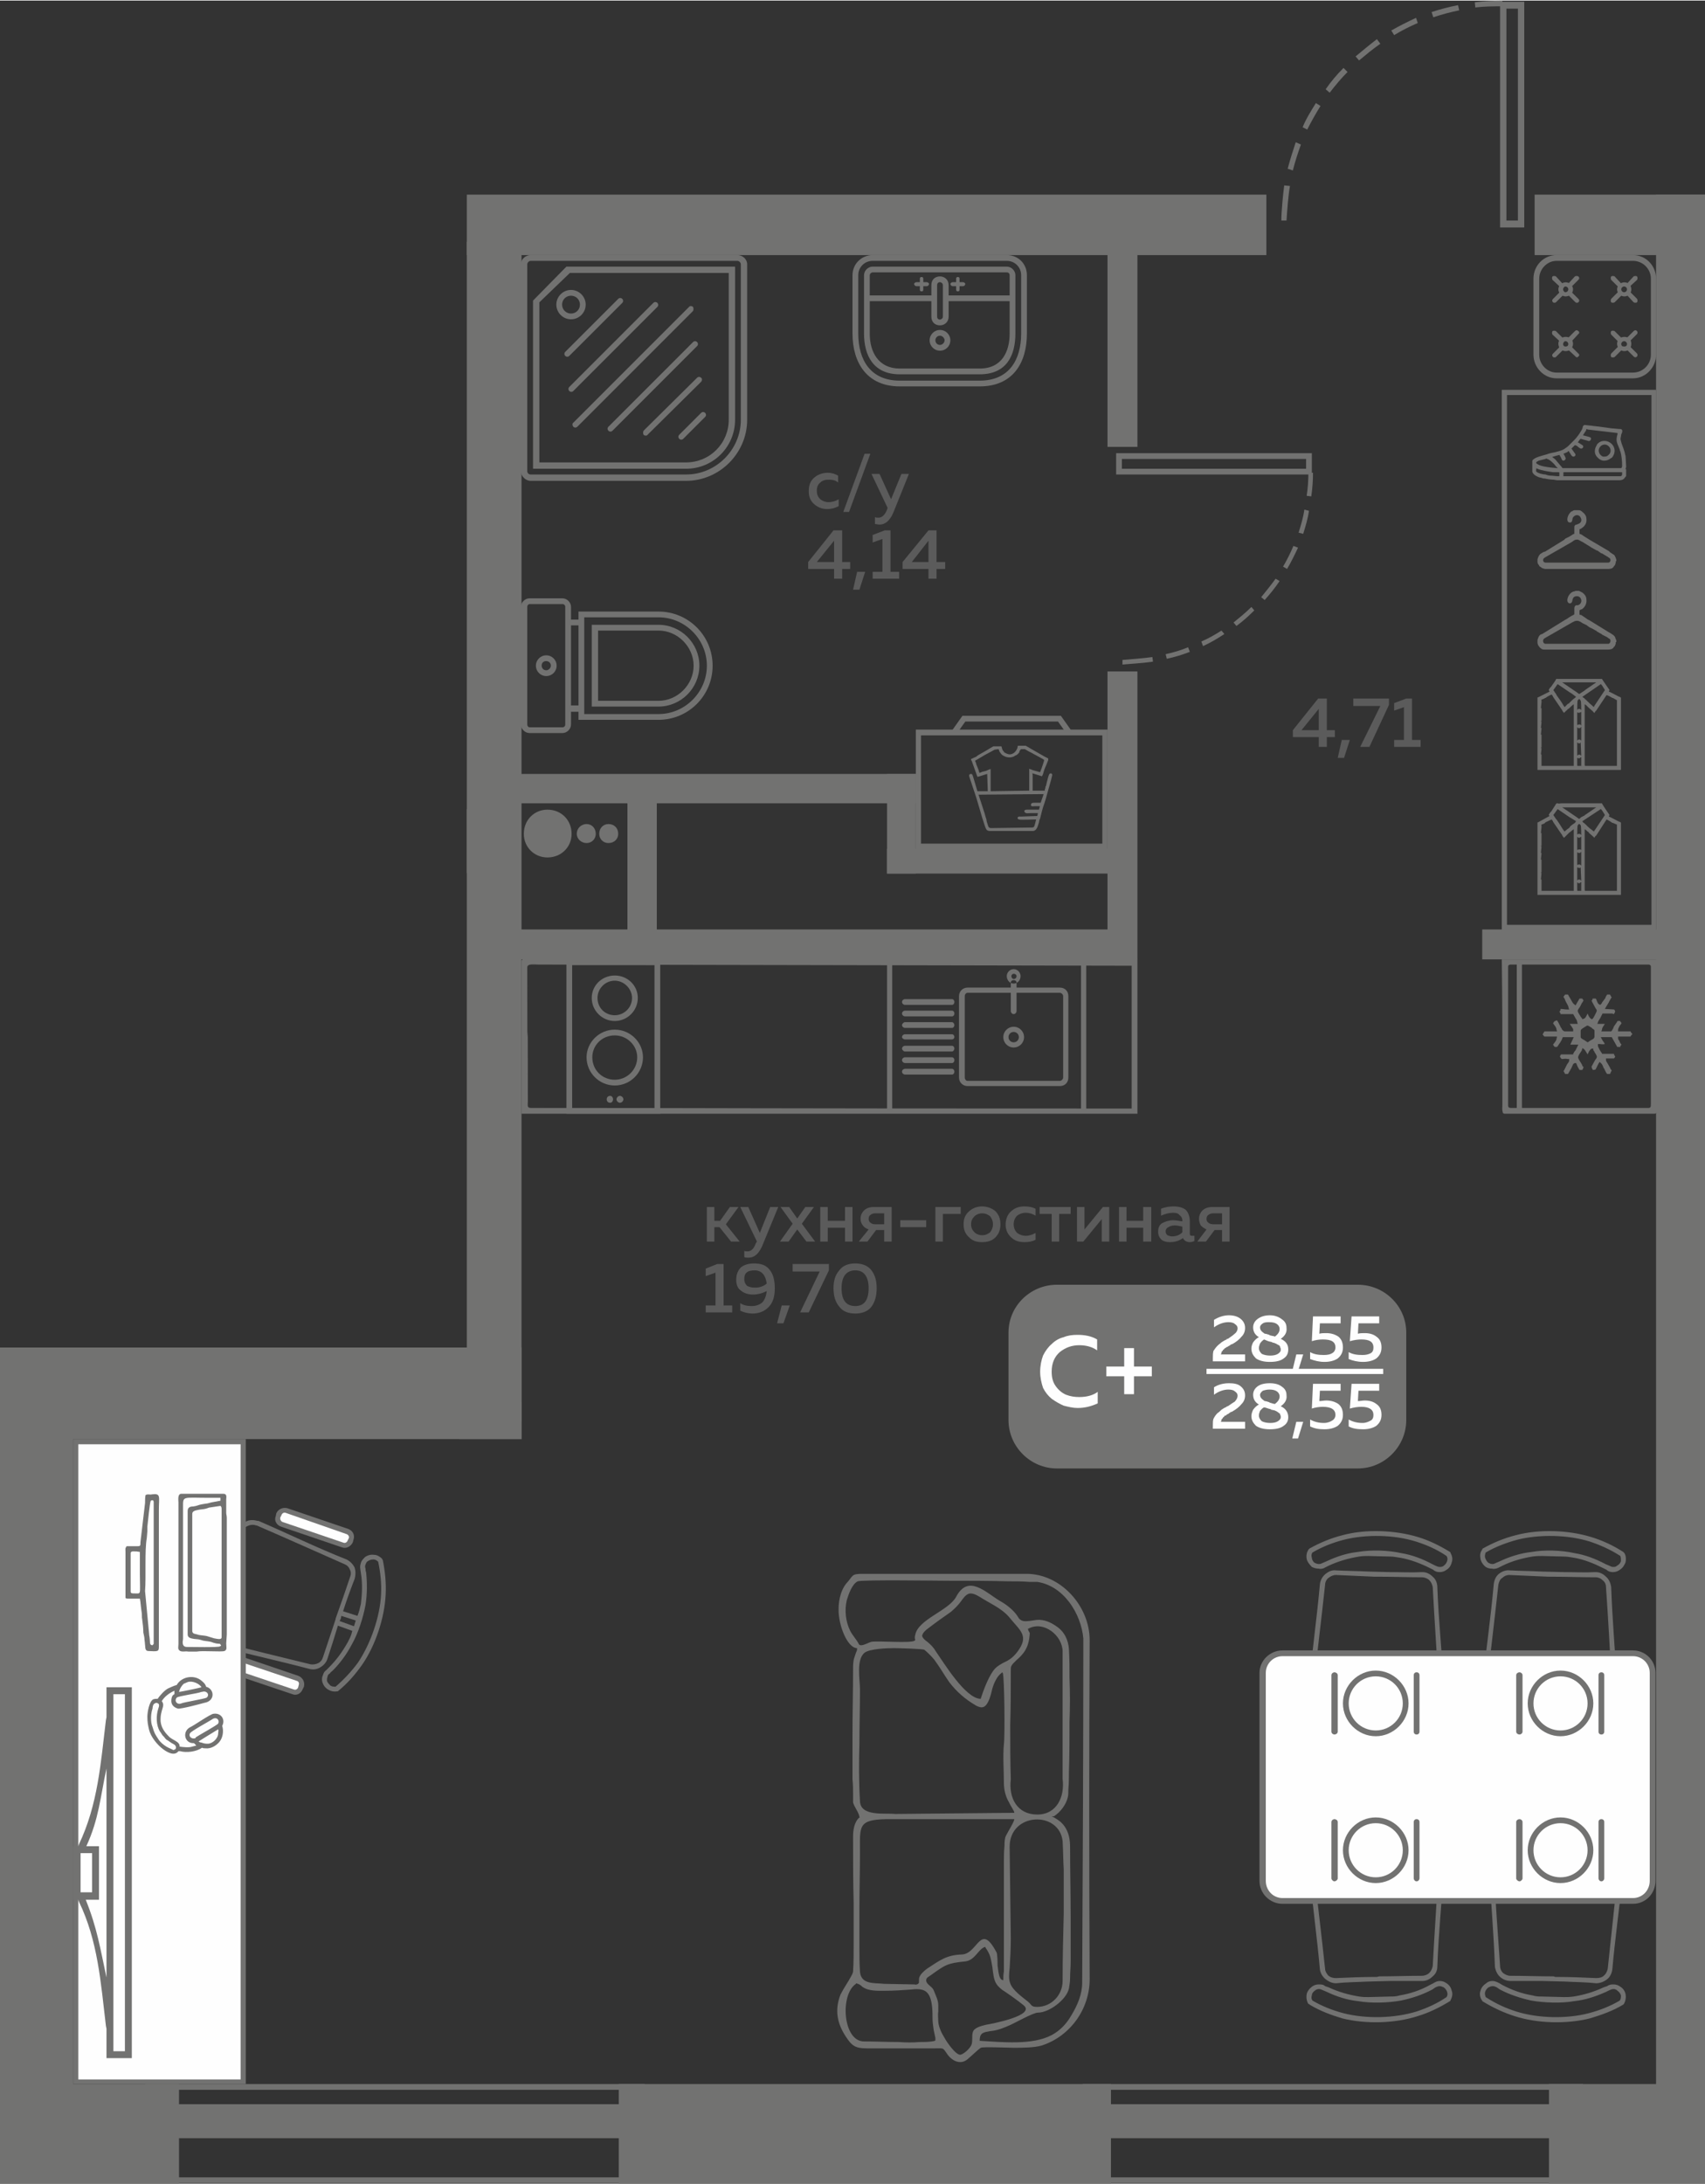 <?xml version="1.0" encoding="UTF-8"?>
<!DOCTYPE svg PUBLIC "-//W3C//DTD SVG 1.1//EN" "http://www.w3.org/Graphics/SVG/1.1/DTD/svg11.dtd">
<!-- Creator: CorelDRAW 2020 (64-Bit) -->
<svg xmlns="http://www.w3.org/2000/svg" xml:space="preserve" width="442px" height="566px" version="1.1" style="shape-rendering:geometricPrecision; text-rendering:geometricPrecision; image-rendering:optimizeQuality; fill-rule:evenodd; clip-rule:evenodd"
viewBox="0 0 29.62 37.91"
 xmlns:xlink="http://www.w3.org/1999/xlink"
 xmlns:xodm="http://www.corel.com/coreldraw/odm/2003">
 <rect x="0" y="0" width="29.62" height="37.91" fill="#333333" stroke="none"/>
 <defs>
  <style type="text/css">
   <![CDATA[
    .fil5 {fill:#FEFEFE}
    .fil0 {fill:#727271}
    .fil3 {fill:#FEFEFE}
    .fil4 {fill:#FEFEFE;fill-rule:nonzero}
    .fil2 {fill:#727271;fill-rule:nonzero}
    .fil1 {fill:#5B5B5B;fill-rule:nonzero}
   ]]>
  </style>
 </defs>
 <g id="Слой_x0020_1">
  <g id="_2490524808768">
   <polygon class="fil0" points="29.37,16.65 25.75,16.65 25.75,16.13 29.37,16.13 "/>
   <polygon class="fil0" points="29.62,36.66 28.77,36.66 28.77,3.37 29.62,3.37 "/>
   <polygon class="fil0" points="8.11,3.37 22,3.37 22,4.42 8.11,4.42 "/>
   <polygon class="fil0" points="7.98,24.98 7.98,23.39 8.11,23.39 8.11,4.19 9.06,4.19 9.06,24.98 "/>
   <polygon class="fil0" points="19.62,16.65 8.62,16.65 8.62,16.13 19.62,16.13 "/>
   <polygon class="fil0" points="19.24,16.65 19.24,11.65 19.76,11.65 19.76,16.65 "/>
   <polygon class="fil0" points="19.24,7.75 19.24,3.76 19.76,3.76 19.76,7.75 "/>
   <polygon class="fil0" points="0,37.21 0,23.39 1.27,23.39 1.27,37.21 "/>
   <polygon class="fil0" points="0,23.39 9.06,23.39 9.06,24.68 0,24.68 "/>
   <polygon class="fil0" points="8.11,14.04 8.69,14.04 8.69,15.15 8.11,15.15 "/>
   <path class="fil1" d="M22.9 12.12l0.15 0 0 0.55 0.14 0 0 0.12 -0.14 0 0 0.17 -0.14 0 0 -0.17 -0.45 0 0 -0.12 0.44 -0.55zm0.01 0.55l0 -0.37 -0.3 0.37 0.3 0zm0.44 0.48l-0.11 0 0.07 -0.31 0.14 0 -0.1 0.31zm0.16 -1.03l0.62 0 0 0.11 -0.34 0.73 -0.16 0 0.35 -0.71 -0.47 0 0 -0.13zm0.92 0l0.1 0 0 0.72 0.15 0 0 0.12 -0.46 0 0 -0.12 0.17 0 0 -0.57 -0.17 0.06 0 -0.13 0.21 -0.08z"/>
   <path class="fil1" d="M14.05 8.52c0,-0.11 0.03,-0.18 0.1,-0.24 0.06,-0.05 0.14,-0.08 0.23,-0.08 0.07,0 0.13,0.02 0.18,0.05l0 0.12c-0.04,-0.04 -0.1,-0.05 -0.16,-0.05 -0.06,0 -0.11,0.01 -0.15,0.05 -0.04,0.03 -0.06,0.08 -0.06,0.14 0,0.07 0.02,0.11 0.06,0.15 0.04,0.03 0.09,0.05 0.14,0.05 0.07,0 0.13,-0.02 0.18,-0.05l0 0.12c-0.06,0.03 -0.12,0.05 -0.2,0.05 -0.09,0 -0.16,-0.03 -0.22,-0.08 -0.07,-0.06 -0.1,-0.13 -0.1,-0.23zm0.7 0.36l-0.1 0 0.37 -1.01 0.1 0 -0.37 1.01zm0.73 -0.22l0.18 -0.44 0.13 0 -0.27 0.67c-0.06,0.14 -0.14,0.21 -0.24,0.21 -0.03,0 -0.05,-0.01 -0.08,-0.01l0 -0.12c0.02,0.01 0.04,0.01 0.06,0.01 0.06,0 0.11,-0.04 0.15,-0.14l0.01 -0.03 -0.28 -0.59 0.14 0 0.2 0.44zm-1 0.54l0.15 0 0 0.55 0.14 0 0 0.12 -0.14 0 0 0.17 -0.14 0 0 -0.17 -0.45 0 0 -0.12 0.44 -0.55zm0.01 0.55l0 -0.37 -0.3 0.37 0.3 0zm0.44 0.48l-0.11 0 0.07 -0.31 0.14 0 -0.1 0.31zm0.44 -1.03l0.1 0 0 0.72 0.15 0 0 0.12 -0.46 0 0 -0.12 0.17 0 0 -0.57 -0.17 0.06 0 -0.13 0.21 -0.08zm0.76 0l0.14 0 0 0.55 0.15 0 0 0.12 -0.15 0 0 0.17 -0.14 0 0 -0.17 -0.45 0 0 -0.12 0.45 -0.55zm0 0.55l0 -0.37 -0.29 0.37 0.29 0z"/>
   <path class="fil1" d="M12.41 21.55l-0.13 0 0 -0.6 0.13 0 0 0.24 0.1 0 0.17 -0.24 0.15 0 -0.22 0.3 0.24 0.3 -0.15 0 -0.2 -0.25 -0.09 0 0 0.25zm0.79 -0.15l0.18 -0.45 0.14 0 -0.28 0.68c-0.06,0.13 -0.13,0.2 -0.24,0.2 -0.02,0 -0.05,0 -0.07,-0.01l0 -0.11c0.01,0.01 0.03,0.01 0.06,0.01 0.06,0 0.11,-0.05 0.14,-0.14l0.02 -0.03 -0.29 -0.6 0.14 0 0.2 0.45zm0.79 -0.45l0.15 0 -0.21 0.29 0.23 0.31 -0.15 0 -0.16 -0.21 -0.15 0.21 -0.15 0 0.22 -0.31 -0.21 -0.29 0.15 0 0.14 0.2 0.14 -0.2zm0.39 0.6l-0.13 0 0 -0.6 0.13 0 0 0.24 0.3 0 0 -0.24 0.13 0 0 0.6 -0.13 0 0 -0.24 -0.3 0 0 0.24zm0.69 0l-0.15 0 0.17 -0.21c-0.05,-0.02 -0.08,-0.04 -0.1,-0.07 -0.03,-0.04 -0.04,-0.07 -0.04,-0.12 0,-0.05 0.02,-0.1 0.06,-0.14 0.04,-0.04 0.1,-0.06 0.17,-0.06l0.31 0 0 0.6 -0.13 0 0 -0.2 -0.14 0 -0.15 0.2zm0.05 -0.46c-0.02,0.01 -0.03,0.04 -0.03,0.07 0,0.02 0.01,0.05 0.03,0.06 0.02,0.02 0.05,0.03 0.08,0.03l0.16 0 0 -0.19 -0.16 0c-0.03,0 -0.06,0.01 -0.08,0.03zm0.52 0.09l0.45 0 0 0.12 -0.45 0 0 -0.12zm0.74 0.37l-0.13 0 0 -0.6 0.44 0 0 0.12 -0.31 0 0 0.48zm0.46 -0.07c-0.07,-0.06 -0.1,-0.13 -0.1,-0.23 0,-0.1 0.03,-0.17 0.1,-0.23 0.06,-0.05 0.13,-0.08 0.22,-0.08 0.09,0 0.17,0.03 0.23,0.08 0.06,0.06 0.09,0.13 0.09,0.23 0,0.1 -0.03,0.17 -0.09,0.23 -0.06,0.06 -0.14,0.08 -0.23,0.08 -0.09,0 -0.16,-0.02 -0.22,-0.08zm0.36 -0.09c0.03,-0.04 0.05,-0.08 0.05,-0.14 0,-0.06 -0.02,-0.1 -0.05,-0.14 -0.04,-0.03 -0.08,-0.05 -0.14,-0.05 -0.05,0 -0.1,0.02 -0.13,0.05 -0.04,0.04 -0.06,0.08 -0.06,0.14 0,0.06 0.02,0.1 0.06,0.14 0.03,0.03 0.08,0.05 0.13,0.05 0.06,0 0.1,-0.02 0.14,-0.05zm0.27 -0.13c0,-0.11 0.04,-0.19 0.1,-0.24 0.07,-0.06 0.14,-0.08 0.23,-0.08 0.07,0 0.13,0.01 0.19,0.04l0 0.12c-0.05,-0.03 -0.11,-0.05 -0.17,-0.05 -0.06,0 -0.11,0.02 -0.15,0.05 -0.04,0.04 -0.06,0.09 -0.06,0.15 0,0.06 0.02,0.11 0.06,0.15 0.04,0.03 0.09,0.05 0.15,0.05 0.06,0 0.12,-0.02 0.17,-0.05l0 0.12c-0.06,0.03 -0.12,0.04 -0.19,0.04 -0.09,0 -0.17,-0.02 -0.23,-0.08 -0.06,-0.05 -0.1,-0.13 -0.1,-0.22zm0.93 0.29l-0.13 0 0 -0.48 -0.21 0 0 -0.12 0.54 0 0 0.12 -0.2 0 0 0.48zm0.42 0l-0.11 0 0 -0.6 0.13 0 0 0.39 0.32 -0.39 0.11 0 0 0.6 -0.13 0 0 -0.39 -0.32 0.39zm0.75 0l-0.13 0 0 -0.6 0.13 0 0 0.24 0.29 0 0 -0.24 0.14 0 0 0.6 -0.14 0 0 -0.24 -0.29 0 0 0.24zm1.1 -0.14c0,0.03 0.01,0.04 0.04,0.04 0.01,0 0.02,0 0.04,0l0 0.09c-0.02,0.01 -0.05,0.02 -0.08,0.02 -0.06,0 -0.1,-0.03 -0.12,-0.07 -0.07,0.05 -0.14,0.07 -0.23,0.07 -0.05,0 -0.1,-0.01 -0.14,-0.04 -0.04,-0.04 -0.06,-0.08 -0.06,-0.14 0,-0.07 0.02,-0.12 0.07,-0.15 0.06,-0.03 0.12,-0.05 0.19,-0.05 0.05,0 0.1,0.01 0.16,0.02l0 -0.02c0,-0.04 -0.02,-0.07 -0.05,-0.09 -0.02,-0.03 -0.06,-0.04 -0.11,-0.04 -0.07,0 -0.14,0.02 -0.21,0.05l0 -0.12c0.07,-0.03 0.15,-0.04 0.22,-0.04 0.09,0 0.16,0.02 0.21,0.06 0.04,0.04 0.07,0.11 0.07,0.2l0 0.21zm-0.26 -0.14c-0.05,0 -0.08,0.01 -0.11,0.03 -0.03,0.01 -0.05,0.04 -0.05,0.07 0,0.03 0.01,0.05 0.03,0.07 0.03,0.01 0.05,0.02 0.08,0.02 0.07,0 0.13,-0.02 0.18,-0.07l0 -0.1c-0.05,-0.01 -0.09,-0.02 -0.13,-0.02zm0.54 0.28l-0.15 0 0.16 -0.21c-0.04,-0.02 -0.07,-0.04 -0.1,-0.07 -0.02,-0.04 -0.03,-0.07 -0.03,-0.12 0,-0.05 0.02,-0.1 0.06,-0.14 0.04,-0.04 0.1,-0.06 0.17,-0.06l0.3 0 0 0.6 -0.13 0 0 -0.2 -0.13 0 -0.15 0.2zm0.04 -0.46c-0.02,0.01 -0.03,0.04 -0.03,0.07 0,0.02 0.01,0.05 0.03,0.06 0.02,0.02 0.05,0.03 0.09,0.03l0.15 0 0 -0.19 -0.15 0c-0.04,0 -0.07,0.01 -0.09,0.03zm-8.53 0.85l0.11 0 0 0.72 0.15 0 0 0.12 -0.46 0 0 -0.12 0.17 0 0 -0.57 -0.17 0.06 0 -0.13 0.2 -0.08zm0.33 0.27c0,-0.09 0.03,-0.16 0.08,-0.21 0.06,-0.05 0.14,-0.07 0.23,-0.07 0.12,0 0.21,0.03 0.27,0.11 0.06,0.07 0.09,0.18 0.09,0.32 0,0.14 -0.03,0.25 -0.11,0.33 -0.07,0.07 -0.16,0.11 -0.28,0.11 -0.07,0 -0.15,-0.02 -0.21,-0.05l0 -0.13c0.06,0.04 0.13,0.05 0.2,0.05 0.07,0 0.13,-0.02 0.18,-0.06 0.04,-0.04 0.07,-0.11 0.08,-0.2 -0.08,0.04 -0.16,0.06 -0.24,0.06 -0.08,0 -0.15,-0.02 -0.21,-0.07 -0.06,-0.04 -0.08,-0.11 -0.08,-0.19zm0.32 -0.16c-0.06,0 -0.1,0.01 -0.13,0.03 -0.04,0.03 -0.05,0.07 -0.05,0.12 0,0.06 0.02,0.09 0.05,0.12 0.04,0.02 0.08,0.03 0.14,0.03 0.07,0 0.14,-0.02 0.2,-0.07 -0.02,-0.15 -0.09,-0.23 -0.21,-0.23zm0.5 0.92l-0.11 0 0.08 -0.31 0.14 0 -0.11 0.31zm0.16 -1.03l0.63 0 0 0.11 -0.35 0.73 -0.15 0 0.34 -0.71 -0.47 0 0 -0.13zm0.81 0.74c-0.07,-0.08 -0.1,-0.19 -0.1,-0.32 0,-0.13 0.03,-0.23 0.1,-0.31 0.06,-0.08 0.15,-0.12 0.28,-0.12 0.12,0 0.22,0.04 0.28,0.12 0.06,0.08 0.09,0.18 0.09,0.31 0,0.13 -0.03,0.24 -0.09,0.32 -0.06,0.08 -0.16,0.12 -0.28,0.12 -0.13,0 -0.22,-0.04 -0.28,-0.12zm0.28 -0.01c0.15,0 0.23,-0.1 0.23,-0.31 0,-0.2 -0.08,-0.31 -0.23,-0.31 -0.16,0 -0.24,0.11 -0.24,0.31 0,0.21 0.08,0.31 0.24,0.31z"/>
   <polygon class="fil0" points="0.88,24.98 0.88,24.34 9.06,24.34 9.06,24.98 "/>
   <polygon class="fil0" points="26.66,4.42 26.66,3.37 29.62,3.37 29.62,4.42 "/>
   <polygon class="fil0" points="29.62,36.18 26.91,36.18 26.91,37.91 29.62,37.91 "/>
   <polygon class="fil0" points="11.2,37.9 2.52,37.9 2.52,37.8 11.2,37.8 "/>
   <polygon class="fil0" points="11.2,36.28 2.52,36.28 2.52,36.18 11.2,36.18 "/>
   <polygon class="fil0" points="11.2,37.12 2.52,37.12 2.52,36.53 11.2,36.53 "/>
   <polygon class="fil0" points="19.3,36.18 10.75,36.18 10.75,37.91 19.3,37.91 "/>
   <polygon class="fil0" points="3.11,36.18 0,36.18 0,37.91 3.11,37.91 "/>
   <polygon class="fil0" points="27.5,37.9 18.81,37.9 18.81,37.8 27.5,37.8 "/>
   <polygon class="fil0" points="27.5,36.28 18.81,36.28 18.81,36.18 27.5,36.18 "/>
   <polygon class="fil0" points="27.5,37.12 18.81,37.12 18.81,36.53 27.5,36.53 "/>
   <path class="fil2" d="M25.62 0.03c0.16,-0.02 0.32,-0.03 0.48,-0.03l0 0.1c-0.16,0 -0.31,0 -0.47,0.02l-0.01 -0.09zm-3.36 3.79c0,-0.16 0.03,-0.46 0.05,-0.61l0.1 0.01c-0.03,0.16 -0.05,0.44 -0.06,0.6l-0.09 0zm0.11 -0.9c0.04,-0.15 0.09,-0.31 0.14,-0.46l0.09 0.04c-0.05,0.14 -0.1,0.29 -0.14,0.45l-0.09 -0.03zm0.26 -0.72c0.06,-0.15 0.15,-0.29 0.23,-0.42l0.08 0.05c-0.08,0.13 -0.16,0.27 -0.23,0.41l-0.08 -0.04zm0.4 -0.66c0.09,-0.13 0.19,-0.25 0.31,-0.37l0.07 0.07c-0.11,0.11 -0.21,0.23 -0.31,0.36l-0.07 -0.06zm0.52 -0.57c0.12,-0.1 0.24,-0.2 0.37,-0.3l0.06 0.08c-0.13,0.09 -0.25,0.19 -0.37,0.29l-0.06 -0.07zm0.62 -0.45c0.14,-0.08 0.28,-0.15 0.43,-0.22l0.03 0.09c-0.14,0.06 -0.28,0.13 -0.41,0.21l-0.05 -0.08zm0.7 -0.32c0.15,-0.05 0.3,-0.09 0.46,-0.12l0.02 0.09c-0.15,0.03 -0.3,0.07 -0.45,0.12l-0.03 -0.09z"/>
   <path class="fil0" d="M26.48 3.94l-0.42 0 0 -3.92 0.42 0 0 3.92zm-0.11 -3.8l-0.2 0 0 3.68 0.2 0 0 -3.68z"/>
   <g>
    <path class="fil0" d="M18.36 22.3l5.23 0c0.46,0 0.84,0.37 0.84,0.83l0 1.52c0,0.46 -0.38,0.84 -0.84,0.84l-5.23 0c-0.46,0 -0.84,-0.38 -0.84,-0.84l0 -1.52c0,-0.46 0.38,-0.83 0.84,-0.83z"/>
    <polygon class="fil3" points="20.96,23.76 24.03,23.76 24.03,23.85 20.96,23.85 "/>
    <path class="fil4" d="M18.07 23.81c0,-0.1 0.02,-0.2 0.05,-0.28 0.04,-0.08 0.09,-0.15 0.15,-0.2 0.06,-0.06 0.13,-0.1 0.21,-0.12 0.07,-0.03 0.15,-0.04 0.24,-0.04 0.12,0 0.24,0.02 0.34,0.08l0 0.19c-0.08,-0.06 -0.19,-0.09 -0.31,-0.09 -0.13,0 -0.24,0.04 -0.34,0.12 -0.09,0.08 -0.14,0.19 -0.14,0.34 0,0.1 0.02,0.18 0.07,0.25 0.05,0.07 0.11,0.12 0.18,0.15 0.08,0.03 0.15,0.04 0.23,0.04 0.13,0 0.24,-0.03 0.32,-0.09l0 0.2c-0.11,0.05 -0.22,0.08 -0.35,0.08 -0.08,0 -0.16,-0.02 -0.24,-0.04 -0.07,-0.03 -0.14,-0.07 -0.21,-0.12 -0.06,-0.05 -0.11,-0.11 -0.15,-0.19 -0.03,-0.09 -0.05,-0.18 -0.05,-0.28zm1.63 -0.09l0.31 0 0 0.17 -0.31 0 0 0.31 -0.17 0 0 -0.31 -0.31 0 0 -0.17 0.31 0 0 -0.32 0.17 0 0 0.32z"/>
    <path class="fil4" d="M21.09 22.91c0.08,-0.05 0.17,-0.08 0.26,-0.08 0.08,0 0.15,0.02 0.2,0.06 0.05,0.04 0.08,0.09 0.08,0.16 0,0.06 -0.02,0.11 -0.06,0.15 -0.04,0.05 -0.09,0.09 -0.16,0.13 0,0 -0.01,0 -0.03,0.01 -0.01,0.01 -0.02,0.02 -0.03,0.02 0,0 -0.01,0.01 -0.03,0.02 -0.01,0 -0.02,0.01 -0.02,0.01 -0.01,0.01 -0.02,0.01 -0.03,0.02 0,0.01 -0.01,0.01 -0.02,0.02 0,0 -0.01,0.01 -0.01,0.02 -0.01,0 -0.01,0.01 -0.02,0.02 0,0 0,0.01 0,0.02 -0.01,0.01 -0.01,0.01 -0.01,0.02l0.42 0 0 0.12 -0.56 0 0 -0.06c0,-0.04 0,-0.08 0.01,-0.12 0.02,-0.03 0.04,-0.06 0.07,-0.09 0.03,-0.03 0.05,-0.04 0.07,-0.06 0.02,-0.01 0.04,-0.03 0.09,-0.05 0,-0.01 0,-0.01 0.01,-0.01 0,0 0,0 0.01,0 0.06,-0.04 0.1,-0.07 0.12,-0.09 0.03,-0.02 0.05,-0.06 0.05,-0.09 0,-0.04 -0.02,-0.06 -0.05,-0.08 -0.02,-0.02 -0.06,-0.03 -0.11,-0.03 -0.08,0 -0.17,0.03 -0.25,0.09l0 -0.13zm0.68 0.13c0,-0.05 0.02,-0.1 0.07,-0.14 0.05,-0.04 0.12,-0.07 0.22,-0.07 0.09,0 0.16,0.03 0.21,0.07 0.06,0.04 0.08,0.09 0.08,0.15 0.01,0.08 -0.03,0.14 -0.1,0.19 0.09,0.04 0.13,0.1 0.13,0.18 0,0.07 -0.02,0.12 -0.08,0.16 -0.05,0.04 -0.13,0.06 -0.24,0.06 -0.1,0 -0.18,-0.02 -0.24,-0.06 -0.05,-0.05 -0.08,-0.1 -0.08,-0.17 0,-0.04 0.01,-0.07 0.03,-0.11 0.03,-0.04 0.06,-0.07 0.1,-0.09 -0.07,-0.04 -0.1,-0.1 -0.1,-0.17zm0.3 0.25c-0.05,-0.01 -0.08,-0.03 -0.11,-0.04 -0.03,0.02 -0.05,0.04 -0.07,0.07 -0.01,0.03 -0.02,0.05 -0.02,0.08 0,0.04 0.02,0.07 0.05,0.1 0.04,0.02 0.09,0.03 0.15,0.03 0.05,0 0.1,-0.01 0.13,-0.03 0.03,-0.02 0.05,-0.04 0.05,-0.07 0,-0.02 0,-0.03 -0.01,-0.04 0,-0.02 -0.01,-0.03 -0.02,-0.04 -0.01,0 -0.02,-0.01 -0.04,-0.02 -0.01,-0.01 -0.03,-0.01 -0.04,-0.02 -0.02,0 -0.04,-0.01 -0.06,-0.02 0,0 0,0 0,0 0,0 0,0 0,0 0,0 -0.01,0 -0.01,0zm0.16 -0.22c0,-0.04 -0.02,-0.07 -0.05,-0.09 -0.03,-0.02 -0.07,-0.03 -0.13,-0.03 -0.04,0 -0.08,0 -0.11,0.02 -0.03,0.02 -0.05,0.04 -0.05,0.07 0,0.03 0.01,0.05 0.03,0.07 0.02,0.02 0.04,0.03 0.05,0.04 0.02,0 0.05,0.01 0.08,0.02 0.01,0.01 0.01,0.01 0.02,0.01 0.03,0.01 0.06,0.01 0.08,0.02 0.05,-0.04 0.08,-0.08 0.08,-0.13zm0.32 0.73l-0.1 0 0.07 -0.29 0.12 0 -0.09 0.29zm0.26 -0.95l0.48 0 0 0.12 -0.36 0 -0.01 0.18c0.04,-0.01 0.08,-0.01 0.12,-0.01 0.08,0 0.15,0.02 0.21,0.06 0.05,0.04 0.08,0.1 0.08,0.19 0,0.08 -0.03,0.14 -0.09,0.19 -0.06,0.04 -0.14,0.06 -0.23,0.06 -0.09,0 -0.17,-0.02 -0.25,-0.05l0 -0.12c0.07,0.04 0.15,0.05 0.24,0.05 0.06,0 0.11,-0.01 0.14,-0.03 0.04,-0.02 0.06,-0.06 0.06,-0.1 0,-0.1 -0.07,-0.14 -0.22,-0.14 -0.06,0 -0.13,0.01 -0.19,0.03l0.02 -0.43zm0.67 0l0.48 0 0 0.12 -0.36 0 -0.01 0.18c0.04,-0.01 0.08,-0.01 0.12,-0.01 0.08,0 0.15,0.02 0.2,0.06 0.06,0.04 0.09,0.1 0.09,0.19 0,0.08 -0.03,0.14 -0.09,0.19 -0.06,0.04 -0.14,0.06 -0.23,0.06 -0.09,0 -0.18,-0.02 -0.25,-0.05l0 -0.12c0.07,0.04 0.15,0.05 0.24,0.05 0.06,0 0.1,-0.01 0.14,-0.03 0.04,-0.02 0.05,-0.06 0.05,-0.1 0,-0.1 -0.07,-0.14 -0.21,-0.14 -0.06,0 -0.13,0.01 -0.2,0.03l0.03 -0.43z"/>
    <path class="fil4" d="M21.09 24.08c0.08,-0.05 0.17,-0.07 0.26,-0.07 0.08,0 0.15,0.01 0.2,0.05 0.05,0.04 0.08,0.09 0.08,0.16 0,0.06 -0.02,0.11 -0.06,0.15 -0.04,0.05 -0.09,0.09 -0.16,0.13 0,0 -0.01,0.01 -0.03,0.01 -0.01,0.01 -0.02,0.02 -0.03,0.02 0,0.01 -0.01,0.01 -0.03,0.02 -0.01,0.01 -0.02,0.01 -0.02,0.02 -0.01,0 -0.02,0 -0.03,0.01 0,0.01 -0.01,0.02 -0.02,0.02 0,0.01 -0.01,0.01 -0.01,0.02 -0.01,0.01 -0.01,0.01 -0.02,0.02 0,0 0,0.01 0,0.02 -0.01,0.01 -0.01,0.01 -0.01,0.02l0.42 0 0 0.12 -0.56 0 0 -0.06c0,-0.04 0,-0.08 0.01,-0.11 0.02,-0.04 0.04,-0.07 0.07,-0.1 0.03,-0.02 0.05,-0.04 0.07,-0.06 0.02,-0.01 0.04,-0.03 0.09,-0.05 0,0 0,-0.01 0.01,-0.01 0,0 0,0 0.01,0 0.06,-0.04 0.1,-0.07 0.12,-0.08 0.03,-0.03 0.05,-0.07 0.05,-0.1 0,-0.04 -0.02,-0.06 -0.05,-0.08 -0.02,-0.02 -0.06,-0.03 -0.11,-0.03 -0.08,0 -0.17,0.03 -0.25,0.09l0 -0.13zm0.68 0.13c0,-0.05 0.02,-0.1 0.07,-0.14 0.05,-0.04 0.12,-0.06 0.22,-0.06 0.09,0 0.16,0.02 0.21,0.06 0.06,0.04 0.08,0.09 0.08,0.15 0.01,0.08 -0.03,0.14 -0.1,0.19 0.09,0.04 0.13,0.11 0.13,0.19 0,0.06 -0.02,0.11 -0.08,0.15 -0.05,0.04 -0.13,0.06 -0.24,0.06 -0.1,0 -0.18,-0.02 -0.24,-0.06 -0.05,-0.05 -0.08,-0.1 -0.08,-0.17 0,-0.03 0.01,-0.07 0.03,-0.11 0.03,-0.04 0.06,-0.07 0.1,-0.09 -0.07,-0.04 -0.1,-0.1 -0.1,-0.17zm0.3 0.25c-0.05,-0.01 -0.08,-0.03 -0.11,-0.03 -0.03,0.01 -0.05,0.04 -0.07,0.06 -0.01,0.03 -0.02,0.05 -0.02,0.08 0,0.04 0.02,0.07 0.05,0.1 0.04,0.02 0.09,0.03 0.15,0.03 0.05,0 0.1,-0.01 0.13,-0.03 0.03,-0.02 0.05,-0.04 0.05,-0.07 0,-0.02 0,-0.03 -0.01,-0.04 0,-0.02 -0.01,-0.03 -0.02,-0.03 -0.01,-0.01 -0.02,-0.02 -0.04,-0.03 -0.01,-0.01 -0.03,-0.01 -0.04,-0.02 -0.02,0 -0.04,-0.01 -0.06,-0.01 0,-0.01 0,-0.01 0,-0.01 0,0 0,0 0,0 0,0 -0.01,0 -0.01,0zm0.16 -0.22c0,-0.04 -0.02,-0.07 -0.05,-0.09 -0.03,-0.02 -0.07,-0.03 -0.13,-0.03 -0.04,0 -0.08,0.01 -0.11,0.02 -0.03,0.02 -0.05,0.05 -0.05,0.07 0,0.03 0.01,0.05 0.03,0.07 0.02,0.02 0.04,0.03 0.05,0.04 0.02,0 0.05,0.01 0.08,0.02 0.01,0.01 0.01,0.01 0.02,0.01 0.03,0.01 0.06,0.02 0.08,0.02 0.05,-0.04 0.08,-0.08 0.08,-0.13zm0.32 0.73l-0.1 0 0.07 -0.29 0.12 0 -0.09 0.29zm0.26 -0.95l0.48 0 0 0.12 -0.36 0 -0.01 0.18c0.04,0 0.08,-0.01 0.12,-0.01 0.08,0 0.15,0.02 0.21,0.06 0.05,0.04 0.08,0.1 0.08,0.19 0,0.08 -0.03,0.14 -0.09,0.19 -0.06,0.04 -0.14,0.06 -0.23,0.06 -0.09,0 -0.17,-0.01 -0.25,-0.05l0 -0.12c0.07,0.04 0.15,0.06 0.24,0.06 0.06,0 0.11,-0.02 0.14,-0.04 0.04,-0.02 0.06,-0.06 0.06,-0.1 0,-0.09 -0.07,-0.14 -0.22,-0.14 -0.06,0 -0.13,0.01 -0.19,0.03l0.02 -0.43zm0.67 0l0.48 0 0 0.12 -0.36 0 -0.01 0.18c0.04,0 0.08,-0.01 0.12,-0.01 0.08,0 0.15,0.02 0.2,0.06 0.06,0.04 0.09,0.1 0.09,0.19 0,0.08 -0.03,0.14 -0.09,0.19 -0.06,0.04 -0.14,0.06 -0.23,0.06 -0.09,0 -0.18,-0.01 -0.25,-0.05l0 -0.12c0.07,0.04 0.15,0.06 0.24,0.06 0.06,0 0.1,-0.02 0.14,-0.04 0.04,-0.02 0.05,-0.06 0.05,-0.1 0,-0.09 -0.07,-0.14 -0.21,-0.14 -0.06,0 -0.13,0.01 -0.2,0.03l0.03 -0.43z"/>
   </g>
   <path class="fil0" d="M9.51 14.88c-0.23,0 -0.41,-0.18 -0.41,-0.41 0,-0.24 0.18,-0.42 0.41,-0.42 0.24,0 0.42,0.18 0.42,0.42 0,0.23 -0.18,0.41 -0.42,0.41z"/>
   <path class="fil0" d="M28.74 19.33c0.02,0 0.03,-0.01 0.04,-0.02 0,-0.03 0,-0.04 0.01,-0.06 0,-0.04 -0.01,-0.02 -0.01,-0.05l0.01 -0.04 0 -2.51 -2.7 0 0 0.02c0.01,0.78 0.01,1.19 0.01,2.5 0,0.07 -0.01,0.08 0.01,0.15 0.01,0 0.01,0.01 0.03,0.01l2.6 0zm-2.39 -2.59l0 2.49 -0.1 0c-0.03,0 -0.05,-0.01 -0.05,-0.04l0 -2.41c0,-0.02 0,-0.02 0.01,-0.03 0.01,0 0.01,-0.01 0.03,-0.01l0.11 0zm0.09 2.49l0 -2.49 2.2 0c0.02,0 0.02,0.01 0.03,0.01 0.01,0.01 0.01,0.02 0.01,0.04l0 2.37c0,0.03 0,0.04 -0.01,0.06 -0.01,0 -0.01,0.01 -0.03,0.01l-2.2 0z"/>
   <path class="fil0" d="M27.28 18.13c0.01,0 0.02,0 0.02,0l0.12 0 -0.05 0.1c-0.02,0.02 -0.03,0.04 -0.04,0.06l0 0.01 -0.02 0c-0.02,0 -0.04,0 -0.06,0l-0.13 0c-0.01,0.01 -0.02,0.03 -0.02,0.04l0.02 0.03c0,0 0.01,0.01 0.01,0.01 0.04,0 0.07,-0.01 0.1,0l0.03 0 0 0.03c0,0.02 -0.03,0.05 -0.04,0.07l-0.05 0.1c0,0 -0.01,0.01 -0.01,0.01 0.01,0.01 0.02,0.03 0.03,0.05l0.05 0 0.04 -0.07c0.02,-0.03 0.03,-0.06 0.04,-0.08 0.01,-0.02 0.01,-0.03 0.04,-0.04l0.02 0 0.01 0.02c0.01,0.03 0.03,0.07 0.05,0.1 0,0 0.01,0 0.01,0 0.01,0 0.03,0 0.04,0 0,-0.01 0.01,-0.02 0.01,-0.02 0,-0.01 0.01,-0.02 0.01,-0.03 0,0 -0.01,-0.01 -0.02,-0.02 -0.01,-0.04 -0.04,-0.07 -0.06,-0.11 -0.01,-0.02 -0.02,-0.03 -0.01,-0.06 0.01,-0.03 0.05,-0.08 0.06,-0.1l0.01 -0.04 0.03 0.02c0.01,0.01 0.02,0.02 0.03,0.04l0.03 0.05 0.03 -0.06c0.01,-0.01 0.02,-0.03 0.04,-0.04l0.03 0 0 0.02c0,0.01 0.01,0.02 0.01,0.02 0.01,0.01 0.01,0.01 0.01,0.02l0.02 0.03c0.03,0.05 0.03,0.06 -0.01,0.11l-0.06 0.11c0,0 0,0.01 0,0.01 0,0.01 0.01,0.02 0.01,0.03 0,0 0.01,0.01 0.01,0.02 0.01,0 0.04,0 0.05,-0.01l0.02 -0.04c0.01,-0.02 0.02,-0.04 0.03,-0.06l0.02 -0.03 0.02 0.02c0.01,0.01 0.01,0.01 0.02,0.02l0.02 0.04c0,0.01 0.01,0.02 0.01,0.03 0,0 0.01,0 0.01,0.01 0.01,0.02 0.03,0.07 0.05,0.09 0.01,0 0.04,0 0.05,0 0,-0.01 0.01,-0.01 0.01,-0.02 0,-0.01 0.01,-0.02 0.02,-0.04 -0.01,-0.01 -0.03,-0.04 -0.03,-0.05l-0.04 -0.07c-0.01,-0.02 -0.03,-0.04 -0.03,-0.06l0 -0.03 0.03 0c0.02,0 0.04,0 0.06,0 0.02,0 0.03,0 0.05,0 0.01,-0.01 0.02,-0.03 0.02,-0.03 0,-0.01 -0.02,-0.03 -0.02,-0.04 0,0 0,0 0,-0.01 -0.04,0 -0.08,0 -0.12,0 -0.02,0 -0.05,0 -0.07,0l-0.02 0 0 -0.01c-0.02,-0.02 -0.07,-0.11 -0.07,-0.13l0 -0.03 0.03 0c0.02,0 0.06,0.01 0.09,0 -0.01,-0.02 -0.02,-0.04 -0.04,-0.06 0,-0.01 -0.01,-0.02 -0.01,-0.02l-0.02 -0.04 0.19 0 0.09 0.16c0,0.01 0.01,0.01 0.01,0.01 0.01,0 0.03,0 0.05,0 0,0 0,-0.01 0,-0.02 0.01,0 0.01,-0.01 0.02,-0.02 -0.02,-0.02 -0.03,-0.04 -0.04,-0.07 -0.01,-0.01 -0.02,-0.02 -0.02,-0.04l0 -0.03 0.03 0c0.05,0 0.1,0 0.16,0 0,0 0.02,0 0.02,0 0.01,0 0.01,-0.01 0.01,-0.01 0.01,-0.01 0.02,-0.03 0.03,-0.03 -0.01,-0.01 -0.02,-0.03 -0.03,-0.04 0,0 0,-0.01 0,-0.01 -0.03,0 -0.09,0 -0.12,0 -0.02,0 -0.05,0 -0.07,0l-0.03 0 0 -0.03c0,-0.02 0.02,-0.05 0.03,-0.07 0.01,-0.01 0.03,-0.04 0.03,-0.04 0,-0.01 -0.02,-0.03 -0.02,-0.03 0,0 0,-0.01 0,-0.01 0,0 -0.01,0 -0.01,0 -0.03,0 -0.04,-0.01 -0.05,0.02l-0.05 0.07c-0.01,0.03 -0.02,0.05 -0.04,0.08l-0.01 0.01 -0.01 0c-0.02,0 -0.04,0 -0.06,0 -0.03,0 -0.05,0 -0.07,0l-0.03 0 0.01 -0.03c0,-0.03 0.03,-0.07 0.05,-0.1l-0.13 0 0.01 -0.03c0.01,-0.03 0.03,-0.05 0.04,-0.07l0.04 -0.08 0.01 0c0.06,0 0.11,0 0.16,0 0,0 0.02,0.01 0.03,0.01 0,-0.01 0.01,-0.02 0.01,-0.02 0,-0.01 0.01,-0.02 0.01,-0.02 0,-0.01 -0.01,-0.03 -0.01,-0.03 -0.01,-0.01 -0.01,-0.01 -0.01,-0.01 0,0 0,0 0,0l-0.16 -0.01 0.06 -0.1c0.01,-0.01 0.01,-0.02 0.01,-0.02l0.04 -0.07c0,0 0,0 0.01,-0.01 -0.01,-0.01 -0.02,-0.03 -0.03,-0.05 0,0 -0.02,0 -0.02,0 -0.01,0 -0.02,0 -0.03,0 -0.01,0.02 -0.03,0.04 -0.03,0.06l-0.06 0.08c0,0.01 -0.01,0.02 -0.02,0.03l-0.01 0.01 -0.02 -0.01c-0.02,-0.01 -0.03,-0.04 -0.04,-0.06 0,-0.01 -0.01,-0.03 -0.02,-0.04 -0.01,0 -0.04,0 -0.05,0 0,0 -0.01,0.02 -0.01,0.03 -0.01,0 -0.01,0 -0.01,0.01 0,0 0.01,0.01 0.01,0.02 0.02,0.04 0.04,0.07 0.06,0.11 0.01,0.01 0.02,0.03 0.02,0.04 0,0.02 -0.06,0.13 -0.07,0.14l-0.02 0.01 -0.01 -0.01c-0.02,-0.01 -0.02,-0.02 -0.03,-0.03 -0.01,-0.01 -0.02,-0.04 -0.03,-0.06 -0.02,0.04 -0.04,0.09 -0.07,0.09l-0.02 0.01 -0.01 -0.02c0,-0.01 -0.01,-0.01 -0.01,-0.01 -0.01,-0.02 -0.06,-0.09 -0.06,-0.11 -0.01,-0.02 0.03,-0.06 0.04,-0.08l0.03 -0.06c0.01,-0.01 0.02,-0.03 0.03,-0.05 -0.01,-0.01 -0.02,-0.02 -0.02,-0.03 -0.01,0 -0.02,0 -0.03,0 -0.01,0 -0.01,0 -0.02,0l-0.07 0.12 -0.02 -0.02c-0.02,-0.01 -0.02,-0.02 -0.03,-0.03l-0.04 -0.07c-0.01,-0.02 -0.02,-0.03 -0.03,-0.05 0,0 -0.01,-0.02 -0.01,-0.02l-0.05 0c0,0 0,0 0,0l-0.03 0.04c0,0 0,0 0,0 0.01,0.01 0.01,0.02 0.02,0.03 0.01,0.02 0.01,0.03 0.02,0.05 0.01,0.02 0.05,0.08 0.05,0.11l0.01 0.03 -0.03 0c-0.04,0 -0.08,-0.01 -0.12,-0.01 0,0 0,0 0,0 0,0.01 0,0.02 0,0.02 -0.01,0.01 -0.01,0.02 -0.02,0.03 0.01,0.01 0.02,0.02 0.02,0.04 0.07,0 0.14,0 0.2,0l0.02 0 0.04 0.07c0.01,0.02 0.03,0.04 0.03,0.07l0.01 0.03 -0.03 0c-0.03,0 -0.05,0 -0.08,0 -0.01,0 -0.02,0 -0.03,0 0.02,0.03 0.05,0.07 0.06,0.09l0 0.04 -0.03 0c-0.02,0 -0.04,0 -0.06,0l-0.05 0c-0.03,0 -0.04,-0.02 -0.06,-0.04 0,-0.01 0,-0.02 -0.01,-0.02l-0.05 -0.1c-0.01,-0.01 -0.01,-0.02 -0.02,-0.03 0,0 -0.01,0 -0.01,0 -0.01,0 -0.02,0.01 -0.02,0.01 0,0 -0.01,0 -0.01,0 -0.01,0.01 -0.02,0.02 -0.03,0.04 0.02,0.03 0.06,0.07 0.06,0.11l0.01 0.03 -0.2 0c0,0 -0.02,0 -0.02,0l-0.03 0.05c0,0 0,0 0,0 0,0.01 0.02,0.03 0.03,0.04 0.01,0 0.02,0 0.03,0l0.19 0 -0.01 0.04c0,0.03 -0.04,0.07 -0.06,0.1 0.01,0.02 0.02,0.03 0.03,0.04 0.01,0 0.01,0 0.02,0 0.01,0 0.02,0 0.02,0 0.02,-0.02 0.03,-0.05 0.05,-0.07 0.01,-0.02 0.04,-0.06 0.04,-0.08l0.01 -0.02 0.02 0c0.02,0 0.04,0 0.07,0l0.1 0 -0.06 0.13zm0.24 -0.08c-0.02,-0.01 -0.06,-0.03 -0.06,-0.05l0 -0.11c0,-0.02 0.02,-0.03 0.03,-0.04l0.08 -0.05 0.01 0c0.02,0 0.05,0.03 0.06,0.03 0.01,0.01 0.02,0.01 0.02,0.02 0.02,0.01 0.04,0.02 0.04,0.04l0 0.1c0,0.02 -0.01,0.03 -0.02,0.04l-0.07 0.04c-0.01,0.01 -0.01,0.01 -0.01,0.01l-0.02 0.01 -0.06 -0.04z"/>
   <path class="fil0" d="M26.74 4.83l0 1.32c0,0.17 0.14,0.31 0.3,0.31l1.33 0c0.17,0 0.31,-0.14 0.31,-0.31l0 -1.32c0,-0.17 -0.14,-0.31 -0.31,-0.31l-1.33 0c-0.16,0 -0.3,0.14 -0.3,0.31zm-0.1 0l0 1.32c0,0.22 0.18,0.41 0.4,0.41l1.33 0c0.22,0 0.4,-0.19 0.4,-0.41l0 -1.32c0,-0.23 -0.18,-0.41 -0.4,-0.41l-1.33 0c-0.22,0 -0.4,0.18 -0.4,0.41z"/>
   <path class="fil0" d="M27.29 4.93c-0.05,-0.05 -0.13,-0.05 -0.18,0 -0.05,0.05 -0.05,0.12 0,0.17 0.05,0.05 0.13,0.05 0.18,0 0.05,-0.05 0.05,-0.12 0,-0.17zm-0.06 0.05c-0.02,-0.02 -0.05,-0.02 -0.06,0 -0.02,0.02 -0.02,0.05 0,0.07 0.01,0.02 0.04,0.02 0.06,0 0.02,-0.02 0.02,-0.05 0,-0.07z"/>
   <path class="fil0" d="M27.42 5.18l-0.12 -0.12c-0.01,-0.01 -0.04,-0.01 -0.05,0l0 0c-0.02,0.02 -0.02,0.04 0,0.06l0.12 0.12c0.01,0.01 0.04,0.01 0.05,0l0 0c0.02,-0.02 0.02,-0.04 0,-0.06zm-0.39 0.06l0.12 -0.12c0.02,-0.02 0.02,-0.04 0,-0.06l0 0c-0.01,-0.01 -0.04,-0.01 -0.05,0l-0.12 0.12c-0.02,0.02 -0.02,0.04 0,0.06l0 0c0.01,0.01 0.04,0.01 0.05,0zm0.33 -0.45l-0.11 0.12c-0.02,0.01 -0.02,0.04 0,0.05l0 0c0.01,0.02 0.04,0.02 0.06,0l0.11 -0.11c0.02,-0.02 0.02,-0.04 0,-0.06l0 0c-0.02,-0.01 -0.04,-0.01 -0.06,0zm-0.39 0.06l0.13 0.12c0.01,0.02 0.04,0.02 0.05,0l0 0c0.02,-0.01 0.02,-0.04 0,-0.05l-0.12 -0.13c-0.02,-0.01 -0.04,-0.01 -0.06,0l0 0c-0.01,0.02 -0.01,0.04 0,0.06z"/>
   <path class="fil0" d="M27.29 5.87c-0.05,-0.04 -0.13,-0.04 -0.18,0 -0.05,0.05 -0.05,0.13 0,0.18 0.05,0.05 0.13,0.05 0.18,0 0.05,-0.05 0.05,-0.13 0,-0.18zm-0.06 0.06c-0.02,-0.02 -0.05,-0.02 -0.06,0 -0.02,0.02 -0.02,0.05 0,0.07 0.01,0.01 0.04,0.01 0.06,0 0.02,-0.02 0.02,-0.05 0,-0.07z"/>
   <path class="fil0" d="M27.42 6.13l-0.12 -0.12c-0.01,-0.02 -0.04,-0.02 -0.05,0l0 0c-0.02,0.02 -0.02,0.04 0,0.06l0.12 0.11c0.01,0.02 0.04,0.02 0.05,0l0 0c0.02,-0.01 0.02,-0.04 0,-0.05zm-0.39 0.06l0.12 -0.12c0.02,-0.02 0.02,-0.04 0,-0.06l0 0c-0.01,-0.02 -0.04,-0.02 -0.05,0l-0.12 0.12c-0.02,0.02 -0.02,0.04 0,0.06l0 0c0.01,0.01 0.04,0.01 0.05,0zm0.33 -0.45l-0.11 0.11c-0.02,0.02 -0.02,0.04 0,0.06l0 0c0.01,0.01 0.04,0.01 0.06,0l0.11 -0.12c0.02,-0.01 0.02,-0.04 0,-0.05l0 0c-0.02,-0.02 -0.04,-0.02 -0.06,0zm-0.39 0.06l0.13 0.12c0.01,0.01 0.04,0.01 0.05,0l0 0c0.02,-0.02 0.02,-0.04 0,-0.06l-0.12 -0.12c-0.02,-0.01 -0.04,-0.01 -0.06,0l0 0c-0.01,0.02 -0.01,0.04 0,0.06z"/>
   <path class="fil0" d="M28.31 4.93c-0.05,-0.05 -0.13,-0.05 -0.18,0 -0.05,0.05 -0.05,0.12 0,0.17 0.05,0.05 0.13,0.05 0.18,0 0.04,-0.05 0.04,-0.12 0,-0.17zm-0.06 0.05c-0.02,-0.02 -0.05,-0.02 -0.07,0 -0.02,0.02 -0.02,0.05 0,0.07 0.02,0.02 0.05,0.02 0.07,0 0.02,-0.02 0.02,-0.05 0,-0.07z"/>
   <path class="fil0" d="M28.44 5.18l-0.12 -0.12c-0.01,-0.01 -0.04,-0.01 -0.05,0l0 0c-0.02,0.02 -0.02,0.04 0,0.06l0.11 0.12c0.02,0.01 0.04,0.01 0.06,0l0 0c0.01,-0.02 0.01,-0.04 0,-0.06zm-0.39 0.06l0.12 -0.12c0.02,-0.02 0.02,-0.04 0,-0.06l0 0c-0.02,-0.01 -0.04,-0.01 -0.06,0l-0.12 0.12c-0.01,0.02 -0.01,0.04 0,0.06l0 0c0.02,0.01 0.04,0.01 0.06,0zm0.33 -0.45l-0.11 0.12c-0.02,0.01 -0.02,0.04 0,0.05l0 0c0.01,0.02 0.04,0.02 0.05,0l0.12 -0.11c0.01,-0.02 0.01,-0.04 0,-0.06l0 0c-0.02,-0.01 -0.04,-0.01 -0.06,0zm-0.39 0.06l0.12 0.12c0.02,0.02 0.04,0.02 0.06,0l0 0c0.02,-0.01 0.02,-0.04 0,-0.05l-0.12 -0.13c-0.02,-0.01 -0.04,-0.01 -0.06,0l0 0c-0.01,0.02 -0.01,0.04 0,0.06z"/>
   <path class="fil0" d="M28.31 5.87c-0.05,-0.04 -0.13,-0.04 -0.18,0 -0.05,0.05 -0.05,0.13 0,0.18 0.05,0.05 0.13,0.05 0.18,0 0.04,-0.05 0.04,-0.13 0,-0.18zm-0.06 0.06c-0.02,-0.02 -0.05,-0.02 -0.07,0 -0.02,0.02 -0.02,0.05 0,0.07 0.02,0.01 0.05,0.01 0.07,0 0.02,-0.02 0.02,-0.05 0,-0.07z"/>
   <path class="fil0" d="M28.44 6.13l-0.12 -0.12c-0.01,-0.02 -0.04,-0.02 -0.05,0l0 0c-0.02,0.02 -0.02,0.04 0,0.06l0.11 0.11c0.02,0.02 0.04,0.02 0.06,0l0 0c0.01,-0.01 0.01,-0.04 0,-0.05zm-0.39 0.06l0.12 -0.12c0.02,-0.02 0.02,-0.04 0,-0.06l0 0c-0.02,-0.02 -0.04,-0.02 -0.06,0l-0.12 0.12c-0.01,0.02 -0.01,0.04 0,0.06l0 0c0.02,0.01 0.04,0.01 0.06,0zm0.33 -0.45l-0.11 0.11c-0.02,0.02 -0.02,0.04 0,0.06l0 0c0.01,0.01 0.04,0.01 0.05,0l0.12 -0.12c0.01,-0.01 0.01,-0.04 0,-0.05l0 0c-0.02,-0.02 -0.04,-0.02 -0.06,0zm-0.39 0.06l0.12 0.12c0.02,0.01 0.04,0.01 0.06,0l0 0c0.02,-0.02 0.02,-0.04 0,-0.06l-0.12 -0.12c-0.02,-0.01 -0.04,-0.01 -0.06,0l0 0c-0.01,0.02 -0.01,0.04 0,0.06z"/>
   <path class="fil0" d="M26.09 6.76l0 9.38 2.68 0 0 -9.38 -2.68 0zm0.09 0.09l2.51 0 0 9.2 -2.51 0 0 -9.2z"/>
   <path class="fil0" d="M27.41 13.29l0.06 0 0 -0.15c0,0 -0.01,0 -0.01,0l-0.01 0.01c-0.02,0.02 -0.04,0 -0.05,0l0 0.13c0,0.01 0,0.01 0.01,0.01zm0.05 -0.41c-0.02,0.04 -0.05,0.01 -0.06,0l0 0.23c0.01,0 0.03,-0.03 0.05,-0.01 0,0 0.01,0 0.01,0.01 0,0 0,0 0,0l0.01 0 -0.01 -0.23zm0.01 -0.27l-0.01 0.01c0,0.01 0,0.01 -0.01,0.01 -0.03,0.02 -0.04,-0.01 -0.05,-0.01l0 0.23c0.01,-0.01 0.02,-0.02 0.04,-0.02 0,0 0.01,0 0.01,0.01 0.01,0 0.01,0 0.02,0.01l0 -0.24zm0 -0.26c-0.01,0.01 -0.01,0.01 -0.02,0.01 -0.02,0.02 -0.04,0 -0.05,0l0 0.22c0.01,0 0.02,-0.01 0.03,-0.01 0.03,0 0.02,0 0.04,0.02l0 -0.24zm0 -0.03c0,-0.01 0,-0.16 -0.01,-0.16 0,-0.01 -0.02,-0.03 -0.02,-0.03l-0.01 0c-0.01,0.01 -0.01,0.01 -0.01,0.01 0,0 -0.01,0.01 -0.01,0.01 -0.01,0.01 -0.01,0.15 -0.01,0.17 0.01,-0.01 0.01,-0.02 0.03,-0.02 0.02,0 0.03,0.01 0.04,0.02zm0.62 -0.17l-0.07 -0.04c0,0 0,0 -0.01,0 -0.01,-0.01 -0.09,-0.05 -0.1,-0.05l-0.18 0.27c-0.01,0 -0.03,0.04 -0.03,0.04 -0.01,0 -0.01,0 -0.01,-0.01 -0.01,0 -0.01,0 -0.01,-0.01l-0.08 -0.07c0,0 0,0 0,0l-0.02 -0.02c-0.01,-0.01 -0.04,-0.04 -0.05,-0.04l0 1.04c0,0.02 0,0.03 0.01,0.03l0.55 0 0 -1.1c0,-0.01 0,0 0,-0.01 0,0 0,-0.01 0,-0.01 0,-0.01 0,-0.02 0,-0.02zm-1.31 0.03l-0.01 0.1c0,0.01 0.01,0.01 0.01,0.01l0 0.22c0,0 0,0 -0.01,0 0,0.01 0.01,0.01 0.01,0.02l-0.01 0.1c0,0 0.01,0 0.01,0.01l-0.01 0.1c0,0.01 0.01,0.01 0.01,0.01l0 0.22c0,0 0,0 -0.01,0 0,0.01 0.01,0.01 0.01,0.02l-0.01 0.1c0,0 0.01,0 0.01,0.01l0 0.19 0.56 0 0 -1.07c-0.02,0.01 -0.06,0.05 -0.08,0.07l-0.03 0.02c-0.01,0.01 -0.01,0.02 -0.02,0.02l-0.04 0.04c-0.01,-0.01 -0.02,-0.03 -0.03,-0.04 0,-0.01 0,-0.01 -0.01,-0.02l-0.15 -0.22c0,0 0,-0.01 -0.01,-0.02 0,0 -0.01,-0.01 -0.01,-0.02 -0.01,0 -0.09,0.04 -0.11,0.06 -0.01,0 -0.01,0 -0.02,0.01l-0.05 0.02c-0.01,0.01 0,0.01 0,0.02l0 0.02zm0.52 -0.15c-0.01,0 -0.01,0 -0.01,-0.01 -0.01,0 -0.01,0 -0.01,0l-0.22 -0.15 -0.05 0.07c-0.02,0.03 -0.03,0.03 -0.02,0.04l0.04 0.06c0.01,0.01 0.01,0.01 0.01,0.02 0.03,0.04 0.08,0.11 0.11,0.16 0,0.01 0.03,0.04 0.03,0.05l0.06 -0.06c0.01,0 0.01,0 0.01,0l0.01 -0.01c0.01,-0.01 0.01,-0.01 0.02,-0.02 0.02,-0.02 0.05,-0.05 0.08,-0.07l0.02 -0.02 -0.08 -0.06zm0.39 0.24c0,-0.01 0.01,-0.02 0.01,-0.03 0.01,0 0.01,-0.01 0.01,-0.01l0.16 -0.24c0.01,-0.01 0.01,-0.01 0.01,-0.02l-0.05 -0.08c-0.01,0 -0.01,-0.02 -0.02,-0.02l-0.32 0.22c0,0 0.01,0.01 0.01,0.01 0,0 0,0 0,0l0.03 0.02c0,0.01 0,0.01 0.01,0.01 0,0.01 0.01,0.01 0.01,0.01l0.02 0.02c0,0 0,0 0,0l0.02 0.02c0,0 0.01,0 0.01,0.01l0.09 0.08zm-0.3 -0.26c0.06,0.04 0.03,0.04 0.08,0.01l0.06 -0.04c0,0 0.01,-0.01 0.01,-0.01l0.19 -0.13 -0.59 0 0.25 0.17zm0.44 -0.23c0.01,0.02 0.13,0.19 0.13,0.19 0,0.01 -0.01,0.02 -0.01,0.03 0.01,0 0.14,0.07 0.16,0.08l0.02 0.01c0.01,0 0.03,0.01 0.03,0.02l0 1.24c0,0.01 0,0.01 -0.01,0.01l-1.44 0c0,0 0,0 0,-0.01l0 -1.24c0,-0.01 0,-0.01 0.01,-0.01l0.2 -0.1c-0.01,-0.03 -0.03,-0.01 0.01,-0.07 0.01,0 0.01,-0.01 0.02,-0.02l0.07 -0.1c0.02,-0.04 0.01,-0.03 0.04,-0.03 0.02,0 0.04,0 0.07,0l0.7 0z"/>
   <path class="fil0" d="M27.94 9.76l-1.09 0c-0.03,0 -0.05,-0.03 -0.04,-0.06 0.01,-0.02 0.02,-0.02 0.03,-0.03l0.47 -0.27c0.04,-0.03 0.05,-0.04 0.09,-0.04 0.03,0 0.06,0.03 0.09,0.04l0.08 0.05c0.02,0.01 0.05,0.03 0.08,0.05l0.09 0.05c0,0 0.01,0 0.01,0l0.07 0.05c0,0 0.01,0 0.01,0l0.1 0.06c0,0 0.01,0 0.01,0.01 0.01,0 0.02,0.01 0.03,0.02 0.02,0.03 0,0.07 -0.03,0.07zm-1.23 -0.04l0 0.02 0 0.01c0,0.02 0.01,0.04 0.03,0.06 0,0 0,0.01 0,0.01 0.01,0.01 0.02,0.01 0.03,0.02 0.02,0.02 0.04,0.02 0.07,0.03l0 0c0,0 0,0 0,0 0,0 0,0 0,0l1.1 0c0.01,0 0.03,0 0.06,-0.01 0.02,-0.01 0.03,-0.02 0.04,-0.04 0.01,-0.01 0.02,-0.02 0.02,-0.03 0.01,-0.03 0.01,-0.03 0.01,-0.05l0.01 -0.01 0 -0.02 -0.01 -0.03c0,-0.01 -0.01,-0.02 -0.01,-0.02 0,-0.01 -0.02,-0.04 -0.03,-0.04l-0.06 -0.04c-0.01,-0.01 -0.01,-0.01 -0.02,-0.02l-0.34 -0.2c-0.03,-0.02 -0.05,-0.03 -0.08,-0.05l-0.06 -0.04c-0.01,0 -0.02,-0.01 -0.03,-0.01l0 -0.08c0.01,0 0.03,-0.01 0.04,-0.02 0.05,-0.03 0.09,-0.09 0.08,-0.16 0,-0.05 -0.03,-0.09 -0.07,-0.12 -0.02,-0.02 -0.04,-0.03 -0.06,-0.03l-0.02 0c0,0 0,0 0,0 0,0 0,0 0,0l-0.03 0c0,0 0,0 0,0 -0.01,0 -0.01,0 -0.03,0 -0.01,0 -0.02,0.01 -0.03,0.01 0,0.01 -0.01,0.01 -0.02,0.01 -0.06,0.05 -0.09,0.14 -0.06,0.18 0.02,0.02 0.06,0.02 0.07,-0.01 0.01,-0.03 0,-0.05 0.03,-0.08 0.04,-0.04 0.1,-0.03 0.12,0.02 0.03,0.05 0,0.1 -0.05,0.11 -0.01,0.01 -0.02,0.01 -0.03,0.01 -0.02,0.01 -0.03,0.02 -0.03,0.04l0 0.12c-0.01,0 -0.03,0.01 -0.04,0.02 -0.02,0.01 -0.03,0.02 -0.05,0.03l-0.06 0.03c-0.01,0.01 -0.02,0.01 -0.02,0.02l-0.34 0.21c-0.02,0 -0.03,0.01 -0.05,0.02l-0.03 0.02c-0.01,0 0,0 -0.01,0.01 -0.02,0.02 -0.03,0.05 -0.04,0.08l0 0.02z"/>
   <path class="fil0" d="M28.18 8.23l0 -0.04c-0.02,0 -0.03,0 -0.04,0 -0.02,0 -0.04,0 -0.05,0 -0.01,0 -0.01,0 -0.02,0l-0.9 0c-0.01,0 -0.01,0 -0.01,0.01l0 0.06 0.99 0c0.02,0 0.03,-0.02 0.03,-0.03zm-1.09 0.02l0 -0.05c0,-0.01 -0.01,-0.01 -0.02,-0.01 -0.02,0 -0.07,0 -0.09,0 -0.07,-0.01 -0.21,-0.03 -0.27,-0.06 -0.01,0 -0.02,-0.01 -0.02,-0.01 0,0.02 -0.01,0.05 0,0.06 0.03,0.03 0.12,0.05 0.16,0.05 0.02,0.01 0.06,0.02 0.09,0.02 0.03,0 0.09,0.01 0.13,0.01 0.02,0 0.02,0 0.02,-0.01zm-0.03 -0.13c0,0 -0.01,-0.02 -0.02,-0.02l-0.04 -0.05c-0.03,-0.03 -0.08,-0.08 -0.12,-0.09 -0.02,-0.01 -0.02,-0.01 -0.03,0 -0.04,0.01 -0.08,0.02 -0.12,0.03 -0.03,0.02 -0.07,0.03 -0.02,0.06 0.06,0.04 0.17,0.05 0.24,0.06l0.11 0.01zm0.53 -0.67c-0.01,0 -0.02,-0.01 -0.03,-0.01 0,0.02 -0.02,0.05 -0.03,0.06l-0.03 0.05 0.08 0.02c0.03,0.01 0.06,0.01 0.06,0.04 0,0.02 -0.02,0.04 -0.04,0.04 0,0 -0.06,-0.02 -0.07,-0.02l-0.07 -0.02c-0.01,0.01 -0.01,0.01 -0.02,0.02 0,0 0,0.01 -0.01,0.01 0,0.01 -0.01,0.02 -0.02,0.03l0.08 0.05c0.03,0.02 0.01,0.06 -0.02,0.06l-0.01 0c-0.01,0 -0.06,-0.04 -0.07,-0.05l-0.03 -0.01 -0.06 0.06 0.05 0.07c0.01,0.02 0.02,0.02 0.02,0.04 0,0.02 -0.04,0.05 -0.07,0.01l-0.05 -0.08 -0.02 0.02c-0.04,0.02 -0.05,0.02 -0.07,0.03 0.01,0.01 0.04,0.07 0.04,0.08 0,0.02 -0.02,0.04 -0.04,0.04 -0.02,0 -0.03,-0.02 -0.04,-0.05l-0.03 -0.05c0,0 -0.12,0.03 -0.13,0.04 0.01,0 0.01,0 0.01,0 0.01,0.01 0.03,0.02 0.05,0.04l0.11 0.13c0,0 0.01,0.02 0.02,0.02l0.9 0c0.02,0 0.03,0 0.05,0 0.02,0 0.05,0 0.06,0 0.01,0 0.02,-0.02 0.02,-0.04 0,-0.09 -0.01,-0.18 -0.03,-0.25 -0.01,-0.01 -0.01,-0.02 -0.01,-0.03 -0.04,-0.11 -0.08,-0.14 -0.04,-0.27 0,-0.01 0,-0.02 0,-0.02l-0.51 -0.06zm0.66 0.7l0 0.09 0 0c0,0.02 0,0.02 -0.02,0.04 -0.03,0.05 -0.07,0.05 -0.13,0.05l-0.94 0c-0.04,0 -0.07,0 -0.11,0l-0.06 -0.01c-0.03,0 -0.12,-0.01 -0.15,-0.02 -0.02,0 -0.04,0 -0.05,-0.01 -0.02,0 -0.03,-0.01 -0.05,-0.01 -0.05,-0.02 -0.11,-0.05 -0.12,-0.1l0 -0.01 0 -0.16c0,0 0,0 0,0l0 -0.02c0.03,-0.06 0.19,-0.09 0.25,-0.11 0.05,-0.02 0.11,-0.03 0.16,-0.04 0.04,-0.01 0.11,-0.03 0.14,-0.05 0.03,-0.02 0.06,-0.04 0.08,-0.06 0.02,-0.02 0.06,-0.06 0.08,-0.08l0.03 -0.03c0.04,-0.04 0.11,-0.14 0.13,-0.19l0.01 -0.04c0.01,-0.01 0.02,-0.02 0.03,-0.02 0.01,0 0.08,0.01 0.09,0.01 0.03,0 0.06,0.01 0.09,0.01l0.3 0.04c0.04,0 0.09,0.01 0.13,0.01 0.02,0 0.03,0 0.04,0.02 0.01,0.01 0,0.02 0,0.04 -0.01,0.02 -0.02,0.04 -0.02,0.07 -0.01,0.03 -0.01,0.05 0,0.08 0.01,0.05 0.04,0.11 0.06,0.18 0.01,0.03 0.01,0.05 0.02,0.08 0,0.03 0.01,0.15 0.01,0.18 0,0.03 -0.01,0.03 -0.01,0.04 0,0 0,0.01 0.01,0.01l0 0.01c0,0 0,0 0,0zm-0.27 -0.33l0 -0.01c0,-0.05 -0.05,-0.1 -0.1,-0.1 -0.04,0 -0.08,0.02 -0.1,0.07 -0.02,0.05 0.01,0.12 0.07,0.14 0.02,0 0.05,0 0.07,-0.01 0.03,-0.02 0.06,-0.05 0.06,-0.09zm0.07 0c0,0.04 -0.02,0.09 -0.05,0.12 -0.01,0 -0.01,0.01 -0.02,0.01 -0.04,0.03 -0.07,0.04 -0.12,0.04 -0.03,0 -0.07,-0.02 -0.09,-0.04l-0.02 -0.02c-0.01,-0.01 -0.01,-0.01 -0.01,-0.01 -0.05,-0.06 -0.04,-0.14 0,-0.2 0,-0.01 0.01,-0.02 0.02,-0.03 0.06,-0.06 0.17,-0.06 0.24,0.01 0.03,0.03 0.05,0.07 0.05,0.12z"/>
   <path class="fil0" d="M27.41 15.46l0.06 0 0 -0.15c0,0 -0.01,0 -0.01,0l-0.01 0.01c-0.02,0.02 -0.04,0 -0.05,-0.01l0 0.14c0,0 0,0.01 0.01,0.01zm0.05 -0.41c-0.02,0.03 -0.05,0 -0.06,0l0 0.23c0.01,-0.01 0.03,-0.03 0.05,-0.01 0,0 0.01,0 0.01,0 0,0.01 0,0.01 0,0.01l0.01 0 -0.01 -0.23zm0.01 -0.27l-0.01 0.01c0,0 0,0 -0.01,0.01 -0.03,0.01 -0.04,-0.01 -0.05,-0.01l0 0.22c0.01,0 0.02,-0.01 0.04,-0.01 0,0 0.01,0 0.01,0.01 0.01,0 0.01,0 0.02,0.01l0 -0.24zm0 -0.26c-0.01,0 -0.01,0.01 -0.02,0.01 -0.02,0.02 -0.04,0 -0.05,-0.01l0 0.23c0.01,0 0.02,-0.01 0.03,-0.01 0.03,0 0.02,0 0.04,0.01l0 -0.23zm0 -0.03c0,-0.01 0,-0.16 -0.01,-0.17 0,0 -0.02,-0.02 -0.02,-0.02l-0.01 0c-0.01,0 -0.01,0 -0.01,0.01 0,0 -0.01,0.01 -0.01,0.01 -0.01,0.01 -0.01,0.15 -0.01,0.16 0.01,0 0.01,-0.01 0.03,-0.01 0.02,0 0.03,0.01 0.04,0.02zm0.62 -0.18l-0.07 -0.03c0,0 0,0 -0.01,0 -0.01,-0.01 -0.09,-0.06 -0.1,-0.06l-0.18 0.28c-0.01,0 -0.03,0.03 -0.03,0.04 -0.01,-0.01 -0.01,-0.01 -0.01,-0.01 -0.01,-0.01 -0.01,-0.01 -0.01,-0.01l-0.08 -0.07c0,0 0,0 0,-0.01l-0.02 -0.01c-0.01,-0.01 -0.04,-0.04 -0.05,-0.04l0 1.04c0,0.02 0,0.03 0.01,0.03l0.55 0 0 -1.1c0,-0.01 0,-0.01 0,-0.01 0,0 0,-0.01 0,-0.01 0,-0.01 0,-0.02 0,-0.03zm-1.31 0.04l-0.01 0.1c0,0.01 0.01,0.01 0.01,0.01l0 0.21c0,0.01 0,0.01 -0.01,0.01 0,0.01 0.01,0.01 0.01,0.01l-0.01 0.11c0,0 0.01,0 0.01,0.01l-0.01 0.1c0,0.01 0.01,0.01 0.01,0.01l0 0.21c0,0.01 0,0.01 -0.01,0.01 0,0.01 0.01,0.01 0.01,0.01l-0.01 0.11c0,0 0.01,0 0.01,0.01l0 0.19 0.56 0 0 -1.07c-0.02,0.01 -0.06,0.05 -0.08,0.06l-0.03 0.03c-0.01,0.01 -0.01,0.01 -0.02,0.02l-0.04 0.04c-0.01,-0.01 -0.02,-0.03 -0.03,-0.04 0,-0.01 0,-0.01 -0.01,-0.02l-0.15 -0.22c0,-0.01 0,-0.01 -0.01,-0.02 0,0 -0.01,-0.01 -0.01,-0.02 -0.01,0 -0.09,0.04 -0.11,0.05 -0.01,0.01 -0.01,0.01 -0.02,0.02l-0.05 0.02c-0.01,0.01 0,0.01 0,0.02l0 0.02zm0.52 -0.15c-0.01,0 -0.01,-0.01 -0.01,-0.01 -0.01,0 -0.01,0 -0.01,0l-0.22 -0.15 -0.05 0.07c-0.02,0.03 -0.03,0.03 -0.02,0.04l0.04 0.06c0.01,0.01 0.01,0.01 0.01,0.01 0.03,0.04 0.08,0.12 0.11,0.17 0,0 0.03,0.04 0.03,0.04l0.06 -0.05c0.01,0 0.01,0 0.01,-0.01l0.01 0c0.01,-0.01 0.01,-0.02 0.02,-0.03 0.02,-0.02 0.05,-0.04 0.08,-0.06l0.02 -0.03 -0.08 -0.05zm0.39 0.23c0,0 0.01,-0.01 0.01,-0.02 0.01,-0.01 0.01,-0.01 0.01,-0.01l0.16 -0.24c0.01,-0.01 0.01,-0.02 0.01,-0.02l-0.05 -0.08c-0.01,0 -0.01,-0.02 -0.02,-0.02l-0.32 0.21c0,0.01 0.01,0.01 0.01,0.02 0,0 0,0 0,0l0.03 0.02c0,0 0,0.01 0.01,0.01 0,0 0.01,0.01 0.01,0.01l0.02 0.02c0,0 0,0 0,0l0.02 0.02c0,0 0.01,0 0.01,0.01l0.09 0.07zm-0.3 -0.25c0.06,0.04 0.03,0.04 0.08,0l0.06 -0.03c0,-0.01 0.01,-0.01 0.01,-0.01l0.19 -0.13 -0.59 0 0.25 0.17zm0.44 -0.24c0.01,0.03 0.13,0.2 0.13,0.2 0,0.01 -0.01,0.02 -0.01,0.03 0.01,0 0.14,0.07 0.16,0.08l0.02 0.01c0.01,0 0.03,0.01 0.03,0.02l0 1.24c0,0.01 0,0.01 -0.01,0.01l-1.44 0c0,0 0,0 0,-0.01l0 -1.24c0,-0.01 0,-0.01 0.01,-0.01l0.2 -0.11c-0.01,-0.02 -0.03,0 0.01,-0.06 0.01,-0.01 0.01,-0.01 0.02,-0.02l0.07 -0.11c0.02,-0.03 0.01,-0.03 0.04,-0.03 0.02,0.01 0.04,0 0.07,0l0.7 0z"/>
   <path class="fil0" d="M27.94 11.17l-1.09 0c-0.03,0 -0.05,-0.03 -0.04,-0.07 0.01,-0.02 0.02,-0.02 0.03,-0.03l0.47 -0.27c0.04,-0.02 0.05,-0.03 0.09,-0.03 0.03,0 0.06,0.02 0.09,0.04l0.08 0.04c0.02,0.02 0.05,0.04 0.08,0.05l0.09 0.05c0,0.01 0.01,0.01 0.01,0.01l0.07 0.04c0,0 0.01,0 0.01,0.01l0.1 0.05c0,0.01 0.01,0.01 0.01,0.01 0.01,0.01 0.02,0.01 0.03,0.02 0.02,0.03 0,0.08 -0.03,0.08zm-1.23 -0.05l0 0.02 0 0.01c0,0.02 0.01,0.05 0.03,0.07 0,0 0,0 0,0 0.01,0.02 0.02,0.02 0.03,0.03 0.02,0.02 0.04,0.02 0.07,0.02l0 0c0,0 0,0 0,0 0,0 0,0 0,0l1.1 0c0.01,0 0.03,0 0.06,-0.01 0.02,-0.01 0.03,-0.02 0.04,-0.04 0.01,0 0.02,-0.02 0.02,-0.03 0.01,-0.02 0.01,-0.02 0.01,-0.05l0.01 0 0 -0.03 -0.01 -0.02c0,-0.01 -0.01,-0.02 -0.01,-0.03 0,-0.01 -0.02,-0.03 -0.03,-0.04l-0.06 -0.04c-0.01,0 -0.01,-0.01 -0.02,-0.01l-0.34 -0.21c-0.03,-0.01 -0.05,-0.03 -0.08,-0.05l-0.06 -0.04c-0.01,0 -0.02,0 -0.03,-0.01l0 -0.07c0.01,-0.01 0.03,-0.02 0.04,-0.02 0.05,-0.03 0.09,-0.1 0.08,-0.17 0,-0.05 -0.03,-0.09 -0.07,-0.12 -0.02,-0.01 -0.04,-0.02 -0.06,-0.03l-0.02 0c0,0 0,0 0,0 0,0 0,0 0,0l-0.03 0c0,0 0,0 0,0 -0.01,0 -0.01,0 -0.03,0.01 -0.01,0 -0.02,0 -0.03,0.01 0,0 -0.01,0 -0.02,0.01 -0.06,0.04 -0.09,0.14 -0.06,0.17 0.02,0.03 0.06,0.02 0.07,-0.01 0.01,-0.02 0,-0.04 0.03,-0.08 0.04,-0.03 0.1,-0.02 0.12,0.02 0.03,0.05 0,0.11 -0.05,0.12 -0.01,0 -0.02,0 -0.03,0 -0.02,0.01 -0.03,0.03 -0.03,0.05l0 0.11c-0.01,0 -0.03,0.02 -0.04,0.02 -0.02,0.01 -0.03,0.02 -0.05,0.03l-0.06 0.04c-0.01,0 -0.02,0.01 -0.02,0.01l-0.34 0.21c-0.02,0.01 -0.03,0.02 -0.05,0.03l-0.03 0.01c-0.01,0.01 0,0.01 -0.01,0.01 -0.02,0.02 -0.03,0.05 -0.04,0.08l0 0.02z"/>
   <path class="fil0" d="M10.41 14.47c0,-0.1 0.07,-0.17 0.16,-0.17 0.1,0 0.17,0.07 0.17,0.17 0,0.09 -0.07,0.16 -0.17,0.16 -0.09,0 -0.16,-0.07 -0.16,-0.16z"/>
   <path class="fil0" d="M10.02 14.47c0,-0.1 0.08,-0.17 0.17,-0.17 0.09,0 0.16,0.07 0.16,0.17 0,0.09 -0.07,0.16 -0.16,0.16 -0.09,0 -0.17,-0.07 -0.17,-0.16z"/>
   <path class="fil0" d="M10.28 12.26l0 -1.42 1.16 0c0.39,0 0.71,0.32 0.71,0.71 0,0.39 -0.32,0.71 -0.71,0.71l-1.16 0zm-0.87 -0.71c0,0.04 0.03,0.08 0.08,0.08 0.04,0 0.08,-0.04 0.08,-0.08 0,-0.05 -0.04,-0.08 -0.08,-0.08 -0.05,0 -0.08,0.03 -0.08,0.08zm-0.1 0c0,0.1 0.08,0.18 0.18,0.18 0.1,0 0.18,-0.08 0.18,-0.18 0,-0.1 -0.08,-0.18 -0.18,-0.18 -0.1,0 -0.18,0.08 -0.18,0.18zm-0.15 -1.02l0 2.04c0,0.03 0.02,0.05 0.04,0.05l0.57 0c0.03,0 0.05,-0.02 0.05,-0.05l0 -2.04c0,-0.03 -0.02,-0.05 -0.05,-0.05l-0.57 0c-0.02,0 -0.04,0.02 -0.04,0.05zm0.99 1.86l0 -0.25 0 0 0 -0.1 0 0 0 -0.98 0 0 0 -0.1 0 0 0 -0.25 1.29 0c0.46,0 0.84,0.38 0.84,0.84 0,0.46 -0.38,0.84 -0.84,0.84l-1.29 0zm-0.1 0.1l1.39 0c0.52,0 0.94,-0.42 0.94,-0.94l0 0c0,-0.52 -0.42,-0.94 -0.94,-0.94l-1.39 0 0 0.14 -0.13 0 0 -0.22c0,-0.08 -0.07,-0.15 -0.15,-0.15l-0.57 0c-0.08,0 -0.15,0.07 -0.15,0.15l0 2.04c0,0.08 0.07,0.15 0.15,0.15l0.57 0c0.08,0 0.15,-0.07 0.15,-0.15l0 -0.22 0.13 0 0 0.14zm0 -1.64l0 1.39 -0.13 0 0 -1.39 0.13 0zm0.34 1.31l0 -1.22 1.05 0c0.33,0 0.61,0.28 0.61,0.61 0,0.33 -0.28,0.61 -0.61,0.61l-1.05 0z"/>
   <path class="fil0" d="M18.08 13.93c0.01,-0.04 0.04,-0.11 0.05,-0.15l-1.13 0.01 0.11 0.34c0,0.01 0.01,0.03 0.01,0.04 0.01,0.03 0.02,0.05 0.02,0.08 0.03,0.08 0.02,0.12 0.08,0.12l0.71 -0.01c0.04,0 0.04,-0.03 0.05,-0.06l0.02 -0.08c-0.02,0 -0.29,0.01 -0.3,0 -0.03,-0.01 -0.03,-0.04 0,-0.05 0.01,0 0.03,0 0.04,0l0.28 -0.01c0,-0.01 0.01,-0.03 0.01,-0.05 -0.04,0 -0.09,0 -0.13,0 -0.03,0 -0.08,0.01 -0.09,-0.01 -0.02,-0.01 -0.03,-0.05 0.03,-0.05l0.21 0c0,-0.01 0.01,-0.03 0.01,-0.04 0.01,-0.03 0,-0.02 -0.02,-0.02 -0.01,0 -0.01,0 -0.02,0 -0.01,0 -0.01,0 -0.02,0 -0.02,0 -0.01,0 -0.03,0 -0.02,0 -0.06,0.01 -0.06,-0.02 0,-0.04 0.03,-0.04 0.07,-0.04 0.04,0 0.07,0 0.1,0zm0.06 -0.74c0,0 -0.01,-0.01 -0.01,-0.01l-0.03 -0.02c-0.01,0 -0.01,0 -0.02,-0.01l-0.13 -0.07c-0.03,-0.02 -0.08,-0.04 -0.11,-0.06 -0.05,-0.03 -0.03,-0.02 -0.1,-0.02 -0.01,0 -0.01,0 -0.01,0.01l-0.01 0.01c-0.01,0.01 -0.01,0.02 -0.01,0.03 -0.02,0.03 -0.04,0.05 -0.07,0.06 -0.07,0.05 -0.16,0.04 -0.23,-0.01 -0.02,-0.02 -0.02,-0.02 -0.04,-0.05 0,0 -0.01,-0.01 -0.01,-0.02 -0.01,-0.01 0,-0.03 -0.02,-0.03 -0.07,0.01 -0.05,0 -0.1,0.03 -0.04,0.02 -0.09,0.05 -0.13,0.07l-0.17 0.1c0,0.01 0.02,0.04 0.02,0.06l0.04 0.1c0.02,0.06 0,0.06 0.07,0.03 0.02,0 0.03,-0.01 0.05,-0.01l0.07 -0.03c0.01,0 0.02,-0.01 0.02,0l0 0.38 0.67 -0.01c0,0 0,-0.01 0,-0.01l0 -0.12c0,-0.01 0,-0.01 0,-0.02 0,-0.01 0,0 0,-0.01 0,-0.01 0,-0.01 0,-0.01 0,-0.01 0,-0.01 0,-0.03 0,-0.01 0,-0.01 0,-0.02l0 -0.09c0,-0.01 0,-0.01 0,-0.02 0,-0.01 0,-0.01 0,-0.02 0,0 0,0 0,-0.01 0,-0.01 0,-0.01 0,-0.02 0.01,0 0.02,0.01 0.02,0.01 0.01,0 0.02,0 0.03,0.01l0.14 0.04c0,-0.01 0,0 0,-0.01 0,0 0,0 0,0 0.01,-0.01 0.01,-0.01 0.01,-0.02 0.01,-0.02 0.06,-0.17 0.06,-0.18zm-0.98 0.54l-0.01 -0.3c-0.01,0 -0.15,0.05 -0.17,0.05l-0.1 -0.28c0,0 0,0 0,0l-0.01 -0.01 0 -0.02 0.09 -0.04c0.01,-0.01 0.02,-0.02 0.04,-0.03l0.14 -0.08c0.02,-0.01 0.11,-0.07 0.12,-0.07l0.1 0c0.01,0 0.02,0 0.03,0 0.01,0 0.01,0 0.01,0.01 0.01,0.03 0.01,0.06 0.04,0.08l0 0.01c0.03,0.02 0.07,0.04 0.1,0.04 0.03,0 0.05,-0.01 0.08,-0.03 0.01,-0.01 0.03,-0.03 0.04,-0.05 0.03,-0.05 0.01,-0.07 0.03,-0.07l0.13 0 0.12 0.07c0.07,0.04 0.14,0.08 0.21,0.12l0.06 0.03 0 0.02c0,0 0,0 0,0.01l-0.04 0.1c-0.02,0.04 -0.04,0.1 -0.05,0.14 -0.01,0.02 -0.01,0.03 -0.02,0.04l-0.16 -0.05c-0.01,0 0,0.01 0,0.03l0 0.27 0.21 0c0,-0.01 0,-0.03 0.01,-0.04 0,-0.02 0,-0.03 0.01,-0.04 0.01,-0.03 0.01,-0.05 0.02,-0.08 0,-0.01 0.01,-0.03 0.01,-0.04 0.01,-0.03 0.02,-0.1 0.05,-0.1 0.01,0 0.03,0 0.03,0.03 0,0.01 -0.04,0.16 -0.05,0.19l-0.07 0.25c-0.01,0.02 -0.01,0.04 -0.02,0.06 -0.03,0.08 -0.05,0.17 -0.07,0.25 -0.01,0.02 -0.02,0.05 -0.02,0.07 -0.02,0.05 -0.03,0.14 -0.1,0.15l-0.76 0c-0.02,0 -0.04,-0.01 -0.05,-0.02 -0.03,-0.04 -0.06,-0.17 -0.08,-0.22 -0.03,-0.11 -0.07,-0.23 -0.1,-0.34l-0.12 -0.36c-0.01,-0.03 0,-0.05 0.03,-0.05 0.02,0 0.02,0.01 0.03,0.03l0.08 0.27 0.18 0z"/>
   <path class="fil0" d="M16 14.64l3.15 0 0 -1.88 -3.15 0 0 1.88zm0.67 -1.98l0.1 -0.14 1.61 0 0.1 0.14 -1.81 0zm1.93 0l-0.17 -0.24 -0.86 0 -0.85 0 -0.17 0.24 -0.64 0 0 2.08 3.33 0 0 -2.08 -0.64 0z"/>
   <path class="fil0" d="M16.33 5.72c0.1,0 0.18,0.08 0.18,0.18 0,0.1 -0.08,0.18 -0.18,0.18 -0.1,0 -0.18,-0.08 -0.18,-0.18 0,-0.1 0.08,-0.18 0.18,-0.18zm0.28 -0.7l0 -0.06 -0.06 0c-0.02,0 -0.04,-0.02 -0.04,-0.04l0 0c0,-0.01 0.02,-0.03 0.04,-0.03l0.06 0 0 -0.06c0,-0.02 0.01,-0.03 0.03,-0.03l0 0c0.02,0 0.03,0.01 0.03,0.03l0 0.06 0.06 0c0.02,0 0.04,0.02 0.04,0.03l0 0c0,0.02 -0.02,0.04 -0.04,0.04l-0.06 0 0 0.06c0,0.02 -0.01,0.03 -0.03,0.03l0 0c-0.02,0 -0.03,-0.01 -0.03,-0.03zm-0.63 0l0 -0.06 -0.06 0c-0.02,0 -0.04,-0.02 -0.04,-0.04l0 0c0,-0.01 0.02,-0.03 0.04,-0.03l0.06 0 0 -0.06c0,-0.02 0.01,-0.03 0.03,-0.03l0 0c0.02,0 0.03,0.01 0.03,0.03l0 0.06 0.06 0c0.02,0 0.04,0.02 0.04,0.03l0 0c0,0.02 -0.02,0.04 -0.04,0.04l-0.06 0 0 0.06c0,0.02 -0.01,0.03 -0.03,0.03l0 0c-0.02,0 -0.03,-0.01 -0.03,-0.03zm0.35 -0.23c0.08,0 0.15,0.06 0.15,0.15l0 0.18 1.06 0 0 -0.35c0,-0.03 -0.02,-0.05 -0.05,-0.05l-2.33 0c-0.02,0 -0.05,0.02 -0.05,0.05l0 0.35 1.07 0 0 -0.18c0,-0.09 0.06,-0.15 0.15,-0.15zm0.15 0.43l0 0.27c0,0.09 -0.07,0.15 -0.15,0.15 -0.09,0 -0.15,-0.06 -0.15,-0.15l0 -0.27 -1.07 0 0 0.57c0,0.31 0.15,0.6 0.52,0.6l1.39 0c0.39,0 0.52,-0.3 0.52,-0.61l0 -0.56 -1.06 0zm-0.15 -0.33c-0.03,0 -0.05,0.02 -0.05,0.05l0 0.55c0,0.03 0.02,0.05 0.05,0.05 0.02,0 0.05,-0.02 0.05,-0.05l0 -0.55c0,-0.03 -0.03,-0.05 -0.05,-0.05zm-0.7 1.81c-0.56,0 -0.82,-0.4 -0.82,-0.92l0 -1.01c0,-0.2 0.16,-0.35 0.35,-0.35l2.33 0c0.2,0 0.35,0.15 0.35,0.35l0 1.01c0,0.52 -0.25,0.92 -0.82,0.92l-1.39 0zm0 -0.1c-0.5,0 -0.72,-0.35 -0.72,-0.82l0 -1.01c0,-0.14 0.11,-0.25 0.25,-0.25l2.33 0c0.14,0 0.25,0.11 0.25,0.25l0 1.01c0,0.46 -0.21,0.82 -0.72,0.82l-1.39 0zm0 -0.11l1.39 0c0.47,0 0.62,-0.33 0.62,-0.71l0 -0.62 0 -0.39c0,-0.08 -0.07,-0.15 -0.15,-0.15l-2.33 0c-0.08,0 -0.15,0.07 -0.15,0.15l0 0.4 0 0.61c0,0.38 0.16,0.71 0.62,0.71zm0.7 -0.67c0.04,0 0.08,0.04 0.08,0.08 0,0.04 -0.04,0.08 -0.08,0.08 -0.05,0 -0.08,-0.04 -0.08,-0.08 0,-0.04 0.03,-0.08 0.08,-0.08z"/>
   <polygon class="fil0" points="15.91,13.94 8.62,13.94 8.62,13.43 15.91,13.43 "/>
   <polygon class="fil0" points="10.9,16.65 10.9,13.62 11.41,13.62 11.41,16.65 "/>
   <polygon class="fil0" points="15.91,15.16 15.41,15.16 15.41,13.43 15.91,13.43 "/>
   <polygon class="fil0" points="19.51,15.16 15.41,15.16 15.41,14.73 19.51,14.73 "/>
   <path class="fil0" d="M12.98 5.47l0 1.37 0 0.44c0,0.58 -0.48,1.06 -1.06,1.06l-0.23 0 -1.58 0 -0.89 0c-0.09,0 -0.17,-0.08 -0.17,-0.17l0 -0.89 0 -1.81 0 -0.89c0,-0.09 0.08,-0.16 0.17,-0.16l0.89 0 1.81 0 0.89 0c0.09,0 0.17,0.07 0.17,0.16l0 0.89zm-0.11 1.81l0 -2.7c0,-0.03 -0.03,-0.06 -0.06,-0.06l-3.59 0c-0.03,0 -0.06,0.03 -0.06,0.06l0 3.59c0,0.04 0.03,0.06 0.06,0.06l2.7 0c0.52,0 0.95,-0.43 0.95,-0.95z"/>
   <path class="fil0" d="M12.77 4.62l-2.93 0 -0.58 0.59 0 2.92 2.66 0c0.47,0 0.85,-0.38 0.85,-0.85l0 -2.66zm-0.11 0.11l-2.76 0 -0.53 0.51 0 2.78 2.55 0c0.41,0 0.74,-0.33 0.74,-0.74l0 -2.55z"/>
   <path class="fil0" d="M12.25 7.23l-0.38 0.38c-0.02,0.02 -0.05,0.02 -0.07,0l0 0c-0.02,-0.02 -0.02,-0.05 0,-0.07l0.38 -0.38c0.02,-0.02 0.05,-0.02 0.07,0l0 0c0.02,0.02 0.02,0.05 0,0.07z"/>
   <path class="fil0" d="M12.18 6.62l-0.93 0.92c-0.01,0.02 -0.05,0.02 -0.07,0l0 0c-0.01,-0.02 -0.01,-0.05 0,-0.07l0.93 -0.92c0.02,-0.02 0.05,-0.02 0.07,0l0 0c0.02,0.01 0.02,0.05 0,0.07z"/>
   <path class="fil0" d="M12.11 6l-1.47 1.47c-0.02,0.02 -0.05,0.02 -0.07,0l0 0c-0.02,-0.02 -0.02,-0.05 0,-0.07l1.47 -1.47c0.02,-0.02 0.05,-0.02 0.07,0l0 0c0.02,0.02 0.02,0.05 0,0.07z"/>
   <path class="fil0" d="M12.04 5.39l-2.01 2.01c-0.02,0.02 -0.05,0.02 -0.07,0l0 0c-0.02,-0.02 -0.02,-0.06 0,-0.07l2.01 -2.01c0.01,-0.02 0.05,-0.02 0.07,0l0 0c0.01,0.02 0.01,0.05 0,0.07z"/>
   <path class="fil0" d="M11.42 5.32l-1.46 1.46c-0.02,0.02 -0.05,0.02 -0.07,0l0 0c-0.02,-0.02 -0.02,-0.05 0,-0.07l1.46 -1.46c0.02,-0.02 0.05,-0.02 0.07,0l0 0c0.02,0.02 0.02,0.05 0,0.07z"/>
   <path class="fil0" d="M10.81 5.25l-0.92 0.92c-0.02,0.02 -0.05,0.02 -0.07,0l0 0c-0.02,-0.02 -0.02,-0.05 0,-0.07l0.92 -0.92c0.02,-0.02 0.05,-0.02 0.07,0l0 0c0.02,0.02 0.02,0.05 0,0.07z"/>
   <path class="fil0" d="M10.03 5.39c0.06,-0.06 0.06,-0.16 0,-0.22 -0.06,-0.06 -0.16,-0.06 -0.22,0 -0.06,0.06 -0.06,0.16 0,0.22 0.06,0.06 0.16,0.06 0.22,0zm0.07 0.07c-0.1,0.1 -0.26,0.1 -0.36,0 -0.1,-0.1 -0.1,-0.26 0,-0.36 0.1,-0.1 0.26,-0.1 0.36,0 0.1,0.1 0.1,0.26 0,0.36z"/>
   <g>
    <path class="fil0" d="M9.06 19.33c0,-1.13 0,-0.24 0,-2.64 0,-0.04 0.03,-0.05 0.06,-0.05l10.64 0 0 2.69c-6.6,0 -6.03,0 -10.55,0 -0.01,0 -0.02,0 -0.02,0l-0.13 0zm10.6 -0.09l0 -2.48 -10.31 -0.02c-0.08,0 -0.19,-0.02 -0.19,0.05 0,2.65 0.01,-0.33 0.01,2.32 0,0.08 -0.02,0.12 0.06,0.12 3.57,0 3.24,0.01 10.43,0.01z"/>
    <path class="fil0" d="M17.61 17.91c-0.05,0 -0.09,0.04 -0.09,0.09 0,0.05 0.04,0.09 0.09,0.09 0.05,0 0.09,-0.04 0.09,-0.09 0,-0.05 -0.04,-0.09 -0.09,-0.09zm0 -0.09c-0.1,0 -0.18,0.08 -0.18,0.18 0,0.1 0.08,0.18 0.18,0.18 0.1,0 0.18,-0.08 0.18,-0.18 0,-0.1 -0.08,-0.18 -0.18,-0.18zm0.8 -0.59c0.03,0 0.06,0.03 0.06,0.06l0 1.41c0,0.03 -0.03,0.06 -0.06,0.06l-1.6 0c-0.03,0 -0.05,-0.03 -0.05,-0.06l0 -1.41c0,-0.03 0.02,-0.06 0.05,-0.06l0.75 0 0 0.32c0,0.02 0.02,0.05 0.05,0.05l0 0c0.03,0 0.05,-0.03 0.05,-0.05l0 -0.32 0.75 0zm-0.8 -0.22l0 0c-0.03,0 -0.05,0.02 -0.05,0.04l0 0.09 -0.75 0c-0.08,0 -0.15,0.06 -0.15,0.15l0 1.41c0,0.09 0.07,0.15 0.15,0.15l1.6 0c0.09,0 0.15,-0.06 0.15,-0.15l0 -1.41c0,-0.09 -0.06,-0.15 -0.15,-0.15l-0.75 0 0 -0.09c0,-0.02 -0.02,-0.04 -0.05,-0.04zm-1.03 0.38l0 0c0,-0.03 -0.02,-0.05 -0.04,-0.05l-0.82 0c-0.02,0 -0.05,0.02 -0.05,0.05l0 0c0,0.03 0.03,0.05 0.05,0.05l0.82 0c0.02,0 0.04,-0.02 0.04,-0.05zm0 0.2l0 0c0,-0.03 -0.02,-0.05 -0.04,-0.05l-0.82 0c-0.02,0 -0.05,0.02 -0.05,0.05l0 0c0,0.03 0.03,0.05 0.05,0.05l0.82 0c0.02,0 0.04,-0.02 0.04,-0.05zm0 0.2l0 0c0,-0.02 -0.02,-0.05 -0.04,-0.05l-0.82 0c-0.02,0 -0.05,0.03 -0.05,0.05l0 0c0,0.03 0.03,0.05 0.05,0.05l0.82 0c0.02,0 0.04,-0.02 0.04,-0.05zm0 0.21l0 0c0,-0.03 -0.02,-0.05 -0.04,-0.05l-0.82 0c-0.02,0 -0.05,0.02 -0.05,0.05l0 0c0,0.02 0.03,0.04 0.05,0.04l0.82 0c0.02,0 0.04,-0.02 0.04,-0.04zm0 0.2l0 0c0,-0.03 -0.02,-0.05 -0.04,-0.05l-0.82 0c-0.02,0 -0.05,0.02 -0.05,0.05l0 0c0,0.02 0.03,0.05 0.05,0.05l0.82 0c0.02,0 0.04,-0.03 0.04,-0.05zm0 0.2l0 0c0,-0.03 -0.02,-0.05 -0.04,-0.05l-0.82 0c-0.02,0 -0.05,0.02 -0.05,0.05l0 0c0,0.03 0.03,0.05 0.05,0.05l0.82 0c0.02,0 0.04,-0.02 0.04,-0.05zm0 0.2l0 0c0,-0.03 -0.02,-0.05 -0.04,-0.05l-0.82 0c-0.02,0 -0.05,0.02 -0.05,0.05l0 0c0,0.03 0.03,0.05 0.05,0.05l0.82 0c0.02,0 0.04,-0.02 0.04,-0.05zm1.03 -1.78c-0.07,0 -0.12,0.06 -0.12,0.12 0,0.07 0.05,0.13 0.12,0.13 0.07,0 0.12,-0.06 0.12,-0.13 0,-0.06 -0.05,-0.12 -0.12,-0.12zm0 0.08c-0.02,0 -0.04,0.02 -0.04,0.04 0,0.03 0.02,0.05 0.04,0.05 0.03,0 0.05,-0.02 0.05,-0.05 0,-0.02 -0.02,-0.04 -0.05,-0.04zm-2.11 2.41l0 -2.67 -0.09 0 0 2.67 0.09 0zm3.37 0l0 -2.67 -0.09 0 0 2.67 0.09 0z"/>
    <path class="fil0" d="M10.68 17.97c-0.22,0 -0.39,0.17 -0.39,0.38 0,0.22 0.17,0.39 0.39,0.39 0.21,0 0.39,-0.17 0.39,-0.39 0,-0.21 -0.18,-0.38 -0.39,-0.38zm0 -0.95c-0.17,0 -0.3,0.14 -0.3,0.3 0,0.17 0.13,0.3 0.3,0.3 0.16,0 0.3,-0.13 0.3,-0.3 0,-0.16 -0.14,-0.3 -0.3,-0.3zm0 0.85c0.27,0 0.49,0.22 0.49,0.48 0,0.27 -0.22,0.49 -0.49,0.49 -0.27,0 -0.49,-0.22 -0.49,-0.49 0,-0.26 0.22,-0.48 0.49,-0.48zm0 -0.94c-0.22,0 -0.4,0.17 -0.4,0.39 0,0.22 0.18,0.4 0.4,0.4 0.22,0 0.4,-0.18 0.4,-0.4 0,-0.22 -0.18,-0.39 -0.4,-0.39zm-0.08 2.09c-0.04,0 -0.06,0.03 -0.06,0.06 0,0.03 0.02,0.06 0.06,0.06 0.03,0 0.05,-0.03 0.05,-0.06 0,-0.03 -0.02,-0.06 -0.05,-0.06zm0.17 0c-0.03,0 -0.06,0.03 -0.06,0.06 0,0.03 0.03,0.06 0.06,0.06 0.03,0 0.06,-0.03 0.06,-0.06 0,-0.03 -0.03,-0.06 -0.06,-0.06zm-0.93 -2.38l1.63 0 0 0.11 0 0 0 2.49 0 0 0 0.09c-0.47,0 -1.16,0 -1.63,0l0 -0.09 0 0 0 -2.49 0 0 0 -0.11zm0.1 0.11l0 2.49 1.43 0 0 -2.49 -1.43 0z"/>
   </g>
   <path class="fil0" d="M18.93 34.36c0,0.52 -0.34,0.99 -0.83,1.15 -0.13,0.04 -0.35,0.04 -0.49,0.04 -0.07,0 -0.54,-0.02 -0.57,0 -0.05,0.03 -0.16,0.14 -0.21,0.18 -0.12,0.12 -0.26,0.07 -0.36,-0.05 -0.1,-0.14 -0.06,-0.12 -0.24,-0.12l-1.17 0c-0.2,0 -0.26,-0.04 -0.37,-0.21 -0.15,-0.23 -0.19,-0.46 -0.09,-0.72 0.04,-0.08 0.09,-0.16 0.14,-0.24 0.02,-0.04 0.07,-0.11 0.08,-0.16 0.01,-0.16 0.01,-0.33 0.01,-0.5 0,-0.23 0,-0.47 0,-0.7 -0.01,-0.38 -0.01,-0.76 -0.01,-1.15 0,-0.11 0.02,-0.25 0.11,-0.33l0.01 0 -0.01 -0.01c-0.01,-0.08 -0.09,-0.17 -0.11,-0.25 0,-0.03 0,-0.09 0,-0.13 0,-0.09 0,-0.18 -0.01,-0.27 0,-0.26 0,-0.52 0,-0.78 0,-0.38 0.01,-0.76 0.01,-1.14 0,-0.06 0,-0.13 0.02,-0.19 0.01,-0.03 0.02,-0.06 0.03,-0.09 0.01,-0.02 0.02,-0.04 0.02,-0.07l0 -0.01 -0.01 0c-0.09,-0.01 -0.16,-0.12 -0.2,-0.2 -0.06,-0.12 -0.1,-0.27 -0.11,-0.41 -0.01,-0.17 0.02,-0.37 0.13,-0.51 0.13,-0.14 0.08,-0.17 0.29,-0.17l2.84 0c0.6,0 1.1,0.56 1.1,1.15 -0.01,1.96 -0.01,3.93 0,5.89zm-0.62 -2.83l-0.04 0 0.04 0.02c0.07,0.04 0.13,0.08 0.18,0.15 0.08,0.11 0.1,0.24 0.1,0.37 0,0.4 0.01,0.8 0.01,1.2 0,0.26 0,0.52 0,0.78 0,0.1 -0.01,0.2 -0.01,0.29 0,0.06 -0.01,0.12 -0.02,0.18 -0.04,0.19 -0.34,0.42 -0.54,0.42 -0.08,0 -0.38,0.17 -0.47,0.21 -0.11,0.05 -0.23,0.1 -0.35,0.11 -0.11,0.02 -0.19,0.02 -0.19,0.16l0 0.01 0.01 0c0.37,0.02 0.9,0.08 1.24,-0.1 0.15,-0.08 0.26,-0.2 0.34,-0.34 0.11,-0.18 0.19,-0.37 0.19,-0.57 0.01,-2 0.02,-3.99 0.02,-5.98 -0.04,-0.43 -0.34,-0.91 -0.8,-0.98 -0.04,0 -0.1,0 -0.14,0 -0.12,-0.01 -0.24,-0.01 -0.36,-0.01 -0.35,-0.01 -0.7,-0.01 -1.06,-0.01 -0.15,0 -1.48,-0.02 -1.56,0.01 -0.1,0.05 -0.16,0.23 -0.19,0.33 -0.04,0.17 -0.02,0.37 0.06,0.53 0.04,0.08 0.11,0.15 0.15,0.23 0.03,0.06 0.17,-0.03 0.22,-0.04 0.13,-0.02 0.69,0.03 0.75,-0.02l0.01 -0.01 0 0c-0.01,-0.03 -0.01,-0.06 0,-0.09 0.05,-0.27 0.58,-0.42 0.71,-0.66 0.21,-0.4 0.51,-0.08 0.76,0.07 0.11,0.06 0.24,0.16 0.31,0.27 0.02,0.04 0.05,0.07 0.1,0.08 0.06,0.01 0.16,-0.01 0.23,-0.02 0.13,-0.01 0.24,0.04 0.34,0.11 0.14,0.09 0.21,0.24 0.22,0.4 0.01,0.16 0.01,0.33 0.01,0.5 0.01,0.25 0.01,0.5 0,0.76 0,0.29 0,0.58 -0.01,0.87 0,0.1 0,0.2 -0.01,0.3 0,0.04 0,0.11 -0.01,0.14 -0.03,0.13 -0.13,0.26 -0.24,0.33zm-0.91 -2.49c-0.08,0.06 -0.13,0.17 -0.16,0.27 -0.02,0.08 -0.06,0.28 -0.15,0.32 -0.04,0.02 -0.09,0 -0.13,-0.02 -0.19,-0.11 -0.34,-0.24 -0.47,-0.41 -0.09,-0.13 -0.17,-0.27 -0.26,-0.39 -0.05,-0.06 -0.11,-0.12 -0.17,-0.17 -0.03,-0.02 -0.47,-0.03 -0.53,-0.03 -0.11,0 -0.42,0.01 -0.51,0.08 -0.15,0.12 -0.08,0.47 -0.08,0.64 0,0.31 -0.01,0.63 -0.01,0.94 -0.01,0.33 -0.01,0.67 0.01,1 0.01,0.27 0.44,0.2 0.61,0.22l2.07 -0.02 0 -0.01c0,-0.02 -0.08,-0.14 -0.09,-0.17 -0.06,-0.1 -0.09,-0.22 -0.09,-0.34 0,-0.22 -0.02,-0.45 0,-0.67 0.02,-0.13 0.01,-1.18 -0.02,-1.24l-0.01 -0.01 -0.01 0.01zm0.49 -0.69c-0.01,0.15 -0.04,0.27 -0.14,0.38 -0.05,0.06 -0.15,0.13 -0.18,0.19 -0.01,0.02 -0.01,0.04 -0.01,0.06 0,0.32 0,0.64 -0.01,0.96 0,0.32 0,0.64 0.01,0.95 -0.04,0.32 0.11,0.61 0.46,0.61 0.34,0 0.48,-0.31 0.44,-0.62l0 -2.21c0,-0.28 -0.33,-0.54 -0.59,-0.4l-0.01 0 0 0.01c0,0.03 0.02,0.04 0.03,0.07zm0.13 6.49c0.24,0 0.44,-0.2 0.44,-0.45 0,-0.39 0.01,-0.79 0.02,-1.18 0,-0.25 0,-0.5 0,-0.75 -0.01,-0.16 -0.01,-0.34 -0.02,-0.5 -0.06,-0.53 -0.92,-0.5 -0.92,0.1l0.02 1.59c0,0.18 -0.01,0.35 -0.02,0.52 -0.01,0.08 -0.02,0.19 0.01,0.26 0.04,0.12 0.21,0.24 0.31,0.32 0.07,0.06 0.05,0.09 0.16,0.09zm-0.59 -0.47c0,-0.04 0,-0.1 0.01,-0.14 0,-0.1 0,-0.19 0,-0.28 0,-0.27 0,-0.54 0,-0.81 0,-0.27 0,-0.54 0,-0.81 0,-0.09 0,-0.18 0.01,-0.28 0,-0.02 0,-0.1 0.01,-0.13 0,-0.02 0.01,-0.04 0.02,-0.06 0.04,-0.08 0.12,-0.2 0.14,-0.27l0 -0.01 -2.23 0c-0.49,0.01 -0.45,0.13 -0.45,0.57 0,0.34 -0.01,0.68 -0.01,1.02 0,0.21 0,0.42 0,0.63 0,0.14 0,0.29 0.01,0.43 0.02,0.23 0.26,0.19 0.42,0.21l0.53 0.01c0.02,0.01 0.05,0 0.07,-0.02 0.01,-0.02 0,-0.07 0.01,-0.1 0.02,-0.06 0.08,-0.11 0.13,-0.15 0.23,-0.15 0.34,-0.24 0.61,-0.25 0.28,-0.01 0.32,-0.57 0.6,-0.04 0.02,0.02 0.02,0.2 0.02,0.23 0.01,0.06 0.02,0.24 0.08,0.25l0.01 0.01 0.01 -0.01zm-1.26 -0.08c-0.04,0.03 -0.08,0.04 -0.08,0.09 0,0.07 0.1,0.1 0.13,0.17 0.03,0.08 0.08,0.17 0.08,0.26 0,0.04 0,0.07 0,0.11 -0.01,0.06 0,0.12 0,0.18 0.01,0.1 0.06,0.2 0.11,0.28 0.03,0.06 0.2,0.31 0.28,0.29 0.07,-0.02 0.17,-0.12 0.19,-0.18 0.02,-0.07 0,-0.15 0.02,-0.21 0.02,-0.08 0.15,-0.11 0.23,-0.13 0.07,-0.01 0.88,-0.16 0.65,-0.34 -0.1,-0.08 -0.21,-0.16 -0.33,-0.24 -0.05,-0.03 -0.11,-0.08 -0.14,-0.13 -0.05,-0.07 -0.06,-0.21 -0.07,-0.29 -0.03,-0.16 -0.03,-0.21 -0.12,-0.34l0 -0.01 -0.01 0c-0.11,0.03 -0.17,0.23 -0.34,0.25 -0.31,0.03 -0.35,0.06 -0.6,0.24zm0.08 1.12c0,-0.01 0,-0.02 0,-0.03 -0.01,-0.05 -0.02,-0.09 -0.03,-0.14 -0.01,-0.07 -0.02,-0.14 -0.02,-0.21 0,-0.13 0,-0.38 -0.12,-0.46 -0.07,-0.05 -0.18,-0.04 -0.27,-0.03 -0.14,0.01 -0.28,0.02 -0.43,0.02 -0.13,0 -0.29,0.01 -0.4,-0.07 -0.03,-0.03 -0.06,-0.05 -0.11,-0.06l0 0 0 0.01c-0.28,0.18 -0.23,1 0.14,1 0.2,0 0.4,0.01 0.6,0.01 0.13,0.01 0.25,0.01 0.37,0 0.08,0 0.18,0 0.26,-0.02l0.01 -0.01 0 -0.01zm0.79 -5.93c0.05,-0.15 0.12,-0.34 0.21,-0.47 0.05,-0.07 0.1,-0.1 0.17,-0.14 0.11,-0.05 0.17,-0.09 0.25,-0.19 0.22,-0.29 0.05,-0.37 -0.14,-0.61 -0.14,-0.16 -0.34,-0.24 -0.51,-0.35 -0.05,-0.03 -0.14,-0.08 -0.2,-0.05 -0.05,0.02 -0.09,0.08 -0.12,0.12 -0.05,0.07 -0.11,0.13 -0.18,0.19 -0.13,0.09 -0.27,0.19 -0.4,0.29 -0.03,0.02 -0.1,0.08 -0.1,0.13 0.01,0.04 0.06,0.08 0.09,0.1 0.06,0.05 0.11,0.1 0.15,0.17 0.14,0.2 0.51,0.81 0.77,0.82l0.01 0 0 -0.01z"/>
   <g>
    <path class="fil2" d="M6.13 26.77l0.01 -0.04c0.03,-0.08 -0.01,-0.16 -0.09,-0.19l-1.06 -0.36c-0.08,-0.02 -0.16,0.02 -0.19,0.09l-0.01 0.05c-0.03,0.07 0.01,0.15 0.09,0.18l1.06 0.36c0.08,0.03 0.16,-0.02 0.19,-0.09zm-0.87 2.55l0.02 -0.04c0.02,-0.08 -0.02,-0.16 -0.1,-0.19l-1.06 -0.36c-0.07,-0.02 -0.16,0.02 -0.18,0.09l-0.02 0.05c-0.02,0.07 0.02,0.16 0.09,0.18l1.07 0.36c0.07,0.03 0.15,-0.01 0.18,-0.09zm0.58 -1.25l0 0 -0.01 0.03 0 0.01 -0.01 0.03 0 0c-0.07,0.21 -0.14,0.42 -0.21,0.63 -0.01,0.04 -0.04,0.08 -0.08,0.1 -0.04,0.02 -0.09,0.03 -0.14,0.02 -0.53,-0.13 -1.07,-0.26 -1.61,-0.4l-0.01 0c-0.05,-0.02 -0.09,-0.06 -0.11,-0.1 -0.03,-0.05 -0.03,-0.1 -0.02,-0.15l0.26 -0.78 0.3 -0.86c0.02,-0.05 0.05,-0.09 0.1,-0.11 0.04,-0.02 0.1,-0.03 0.15,-0.01l0.01 0c0.51,0.22 1.02,0.45 1.52,0.67 0.05,0.02 0.08,0.05 0.1,0.1 0.02,0.04 0.02,0.08 0,0.13 -0.07,0.21 -0.16,0.47 -0.24,0.69zm0.31 0.16l-0.25 -0.09 0.02 -0.04 0.01 -0.05 0.25 0.08 -0.03 0.1zm0.07 0.63c-0.11,0.15 -0.24,0.29 -0.39,0.42 -0.03,0 -0.06,0 -0.09,-0.02 -0.02,-0.02 -0.05,-0.05 -0.06,-0.08 0,-0.03 0,-0.05 0.01,-0.07 0,-0.03 0.02,-0.05 0.04,-0.06 0.01,-0.02 0.03,-0.03 0.05,-0.05 0.13,-0.13 0.24,-0.28 0.33,-0.45 0.11,-0.19 0.2,-0.47 0.24,-0.69 0.03,-0.19 0.03,-0.38 0.01,-0.57 -0.01,-0.02 -0.01,-0.04 -0.01,-0.06 -0.01,-0.03 -0.01,-0.05 0,-0.07 0.01,-0.03 0.02,-0.05 0.04,-0.06 0.03,-0.02 0.06,-0.03 0.1,-0.03 0.03,0 0.06,0.02 0.08,0.04 0.04,0.19 0.06,0.38 0.05,0.57 -0.02,0.39 -0.18,0.85 -0.4,1.18zm-0.18 -0.35c-0.09,0.16 -0.19,0.3 -0.32,0.43l-0.05 0.05c-0.03,0.02 -0.05,0.05 -0.06,0.09 -0.02,0.04 -0.02,0.08 -0.01,0.12 0.02,0.06 0.05,0.1 0.1,0.13 0.05,0.03 0.1,0.04 0.16,0.03l0.01 0 0.01 -0.01c0.16,-0.13 0.29,-0.28 0.41,-0.45 0.23,-0.33 0.39,-0.81 0.41,-1.22 0.01,-0.2 -0.01,-0.4 -0.05,-0.6l-0.01 -0.01 0 -0.01c-0.04,-0.04 -0.09,-0.07 -0.14,-0.07 -0.06,-0.01 -0.12,0.01 -0.16,0.04 -0.03,0.03 -0.06,0.06 -0.07,0.1 -0.01,0.03 -0.02,0.07 -0.01,0.11l0.01 0.07c0.03,0.18 0.02,0.36 0,0.53 -0.02,0.09 -0.03,0.13 -0.06,0.21l-0.25 -0.08c0.06,-0.19 0.13,-0.38 0.2,-0.56 0.02,-0.07 0.02,-0.14 0,-0.2 -0.03,-0.06 -0.08,-0.11 -0.14,-0.14 -0.51,-0.2 -1.02,-0.45 -1.53,-0.67l-0.02 0c-0.07,-0.02 -0.15,-0.02 -0.21,0.02 -0.06,0.03 -0.11,0.08 -0.14,0.15l-0.28 0.82 -0.28 0.82c-0.02,0.07 -0.01,0.15 0.02,0.21 0.03,0.07 0.09,0.12 0.16,0.15l0.01 0c0.54,0.14 1.09,0.26 1.62,0.4 0.07,0.02 0.14,0.01 0.2,-0.03 0.05,-0.03 0.1,-0.08 0.12,-0.15 0.06,-0.18 0.12,-0.37 0.18,-0.57l0.25 0.09c-0.02,0.09 -0.04,0.12 -0.08,0.2z"/>
    <path class="fil4" d="M6.04 26.74l0.02 -0.04c0.01,-0.03 -0.01,-0.06 -0.04,-0.07l-1.06 -0.37c-0.03,-0.01 -0.06,0.01 -0.07,0.04l-0.02 0.04c-0.01,0.03 0.01,0.07 0.04,0.08l1.06 0.36c0.03,0.01 0.06,-0.01 0.07,-0.04z"/>
    <path class="fil4" d="M5.18 29.29l0.01 -0.04c0.01,-0.03 0,-0.06 -0.03,-0.07l-1.07 -0.36c-0.03,-0.01 -0.06,0 -0.07,0.03l-0.01 0.05c-0.01,0.03 0,0.06 0.03,0.07l1.07 0.36c0.03,0.01 0.06,-0.01 0.07,-0.04z"/>
    <polygon class="fil0" points="1.27,36.18 1.27,24.98 4.27,24.98 4.27,36.18 "/>
    <polygon class="fil5" points="1.36,36.1 4.18,36.1 4.18,25.07 1.36,25.07 "/>
    <path class="fil0" d="M3.85 28.42c0,0.05 -0.07,0.03 -0.13,0.02 -0.04,-0.01 -0.09,-0.03 -0.13,-0.04 -0.05,-0.01 -0.09,-0.01 -0.14,-0.02 -0.05,-0.02 -0.11,-0.01 -0.11,-0.07l0 -2.03c0,-0.05 0.05,-0.06 0.1,-0.07 0.04,-0.01 0.09,-0.01 0.13,-0.02 0.03,-0.01 0.04,-0.01 0.06,-0.02l0.2 -0.03c0.01,0.01 0.02,0.02 0.02,0.05l0 2.23zm-0.6 0.17c-0.09,0 -0.08,-0.08 -0.07,-0.14 0,-0.04 0,-0.02 0,-0.05 0,-0.01 0,-0.03 0,-0.04l0 -2.19c0,-0.21 -0.02,-0.17 0.46,-0.17 0.03,0 0.08,0 0.1,0 0.02,0 0.05,0 0.09,0 0,0.03 0,0.02 0,0.05 -0.05,0.01 -0.11,0.02 -0.16,0.03 -0.11,0.03 -0.04,0.01 -0.15,0.03 -0.07,0.01 -0.09,0.03 -0.16,0.04 -0.05,0 -0.1,0.01 -0.1,0.08l0 2.14c0,0.06 0.05,0.07 0.11,0.08 0.09,0.01 0.06,0 0.16,0.03 0.05,0.01 0.11,0.01 0.16,0.03 0.02,0.01 0.04,0.01 0.07,0.02 0.08,0.01 0.06,0 0.07,0.02 0,0 0.03,0.01 -0.01,0.03 -0.03,0.02 -0.5,0.01 -0.57,0.01zm0.69 -0.22l0 -2.02c0,-0.04 -0.01,-0.06 -0.01,-0.09l0 -0.24c0,-0.02 0.02,-0.09 -0.05,-0.09l-0.73 0c-0.07,0 -0.05,0.12 -0.05,0.15l0 2.46c0,0.05 -0.02,0.09 0.03,0.12 0.05,0.02 0.08,0 0.14,0.01 0.04,0 0.1,0 0.15,0 0.1,-0.02 0.43,0.01 0.48,-0.01 0.05,-0.02 0.03,-0.07 0.03,-0.13l0.01 -0.16z"/>
    <path class="fil0" d="M2.65 28.56c-0.06,0 -0.04,-0.06 -0.05,-0.12 0,-0.02 -0.01,-0.05 -0.01,-0.08l-0.07 -0.74c0.02,-0.26 -0.01,-0.7 0.03,-0.92l0.01 -0.12c0,-0.03 0,-0.05 0,-0.08 0.01,-0.07 0.04,-0.42 0.06,-0.45 0.02,-0.01 0.05,-0.02 0.05,0.03l0 2.45c0,0.02 -0.01,0.01 -0.02,0.03zm-0.32 -0.9c-0.03,0 -0.06,0 -0.06,-0.03l0 -0.67c0,-0.02 0.02,-0.03 0.04,-0.03 0.08,0 0.05,0 0.12,0.01 0,0.13 0,0.26 0,0.39 0,0.37 0.03,0.33 -0.1,0.33zm0.11 -0.89c0,0.06 0,0.07 -0.05,0.07l-0.19 0c-0.03,0.04 -0.02,0.05 -0.02,0.1l0 0.8c0.02,0.01 0.02,0.01 0.05,0.01l0.2 0c0.01,0.04 0.02,0.18 0.03,0.23 0.01,0.05 0,0.09 0.01,0.13 0.01,0.07 0.02,0.16 0.02,0.23 0.01,0.05 0.02,0.08 0.02,0.12 0.02,0.14 0,0.19 0.06,0.2 0.18,0.01 0.19,0.01 0.19,-0.08 0,-0.09 0,-0.18 0,-0.26l0 -2.11c0,-0.23 0.04,-0.29 -0.12,-0.27 -0.04,0.01 -0.06,-0.01 -0.11,0.01 -0.01,0.03 -0.01,0.1 -0.01,0.14l-0.08 0.68z"/>
    <path class="fil0" d="M3.11 29.37c0.03,0 0.36,-0.07 0.39,-0.08 -0.03,-0.06 -0.16,-0.12 -0.24,-0.09 -0.02,0.01 -0.05,0.02 -0.07,0.03 -0.04,0.04 -0.07,0.09 -0.08,0.14zm0.5 0.9c0.08,0 0.18,-0.09 0.18,-0.18 0,-0.02 0.01,-0.05 0,-0.07 -0.08,0.05 -0.28,0.17 -0.34,0.21 0.01,0.01 0.03,0.02 0.05,0.02 0.05,0.02 0.08,0.02 0.11,0.02zm-0.11 -0.9c-0.07,0.03 -0.4,0.07 -0.43,0.1 -0.05,0.06 0.01,0.13 0.08,0.1 0.04,-0.02 0.41,-0.08 0.44,-0.1 0.06,-0.05 0,-0.13 -0.08,-0.1l-0.01 0zm-0.1 0.79c0.04,-0.03 0.37,-0.21 0.39,-0.24 0.03,-0.06 -0.03,-0.13 -0.11,-0.07 -0.06,0.04 -0.36,0.2 -0.38,0.24 -0.03,0.06 0.04,0.11 0.1,0.08l0 -0.01zm0.17 0.19c-0.02,0 -0.04,0 -0.06,-0.01 -0.1,0.07 -0.27,0.09 -0.38,0.06l-0.03 0c-0.07,0.09 -0.19,0.02 -0.26,-0.03 -0.11,-0.08 -0.22,-0.22 -0.25,-0.34 -0.02,-0.09 -0.03,-0.13 -0.03,-0.23 0,-0.07 0.03,-0.26 0.1,-0.3 0.03,-0.01 0.05,-0.01 0.08,-0.01 0.03,-0.05 0.12,-0.15 0.18,-0.18 0.05,-0.02 0.08,-0.04 0.15,-0.06 0.08,-0.14 0.28,-0.18 0.41,-0.09 0.04,0.03 0.09,0.07 0.1,0.12 0.15,0.04 0.16,0.25 -0.03,0.28 -0.07,0.02 -0.41,0.11 -0.46,0.1 -0.17,-0.05 -0.1,-0.21 -0.1,-0.21 0.01,-0.02 0.02,-0.03 0.04,-0.04 0,-0.02 0,-0.04 0,-0.06 -0.09,0.04 -0.17,0.1 -0.22,0.18 0.07,0.09 -0.03,0.14 -0.02,0.35 0.01,0.11 0.07,0.19 0.14,0.26 0.06,0.07 0.2,0.09 0.19,0.18 0.06,0.01 0.17,0.02 0.22,0 0.03,-0.01 0.05,-0.01 0.07,-0.02 -0.01,-0.01 -0.03,-0.03 -0.04,-0.04 -0.17,0.01 -0.21,-0.21 -0.06,-0.28 0.05,-0.02 0.35,-0.23 0.4,-0.23 0.13,-0.02 0.21,0.1 0.15,0.21 0.03,0.09 0.01,0.21 -0.05,0.28 -0.06,0.07 -0.15,0.12 -0.24,0.11zm-0.56 0.03c-0.01,-0.01 -0.09,-0.04 -0.12,-0.06 -0.05,-0.03 -0.11,-0.08 -0.14,-0.13 -0.06,-0.09 -0.07,-0.11 -0.1,-0.21 -0.04,-0.09 -0.03,-0.24 0,-0.32 0,-0.03 0.01,-0.08 0.04,-0.09 0.02,-0.01 0.02,-0.01 0.03,-0.01 0.01,0.01 0.07,0 0.03,0.1 -0.04,0.12 -0.04,0.29 0.03,0.4 0.02,0.02 0.04,0.07 0.06,0.08 0.02,0.02 0.04,0.06 0.07,0.07 0.02,0.01 0.05,0.04 0.11,0.07 0.04,0.02 0.05,0.07 0.02,0.09 -0.03,0.01 -0.02,0.01 -0.03,0.01z"/>
   </g>
   <g>
    <path class="fil2" d="M26.62 27.02c-0.18,0.03 -0.36,0.08 -0.52,0.16l-0.06 0.03c-0.04,0.02 -0.08,0.03 -0.12,0.02 -0.04,0 -0.08,-0.01 -0.11,-0.03 -0.05,-0.04 -0.08,-0.09 -0.09,-0.14 -0.01,-0.06 -0.01,-0.11 0.03,-0.16l0 -0.01 0.01 -0.01c0.18,-0.1 0.37,-0.18 0.57,-0.23 0.41,-0.11 0.92,-0.09 1.31,0.03 0.2,0.06 0.39,0.15 0.56,0.26l0.01 0.01 0.01 0.01c0.03,0.05 0.03,0.11 0.02,0.16 -0.02,0.05 -0.05,0.1 -0.1,0.13 -0.04,0.03 -0.08,0.04 -0.12,0.04 -0.04,0 -0.08,-0.01 -0.11,-0.04l-0.06 -0.03c-0.16,-0.08 -0.33,-0.15 -0.51,-0.18 -0.07,-0.01 -0.11,-0.02 -0.17,-0.02l0 0 -0.38 -0.01 0 0c-0.06,0 -0.1,0 -0.17,0.01zm0.55 0.27c0.18,0 0.37,0.01 0.55,0 0.07,0 0.13,0.03 0.18,0.08 0.05,0.04 0.08,0.11 0.09,0.18 0.02,0.56 0.07,1.13 0.1,1.69l0 0.02c0,0.08 -0.04,0.15 -0.09,0.2 -0.05,0.05 -0.13,0.08 -0.2,0.08l-0.88 -0.02 -0.88 -0.03c-0.08,0 -0.15,-0.03 -0.2,-0.09 -0.05,-0.05 -0.08,-0.12 -0.08,-0.2l0 -0.02c0.06,-0.56 0.14,-1.12 0.19,-1.68 0.01,-0.08 0.04,-0.14 0.09,-0.18 0.05,-0.04 0.12,-0.07 0.19,-0.06 0.18,0.01 0.36,0.01 0.55,0.02l0 0 0.39 0.01 0 0zm-0.82 -0.56c-0.18,0.05 -0.37,0.12 -0.54,0.22 -0.01,0.03 -0.02,0.06 -0.01,0.09 0.01,0.03 0.03,0.07 0.06,0.09 0.02,0.01 0.04,0.02 0.07,0.02 0.02,0 0.04,-0.01 0.06,-0.02 0.02,-0.01 0.05,-0.02 0.07,-0.03 0.17,-0.08 0.36,-0.14 0.55,-0.16 0.22,-0.04 0.52,-0.03 0.74,0.02 0.19,0.03 0.37,0.1 0.54,0.19 0.02,0.01 0.05,0.02 0.07,0.03 0.02,0.01 0.04,0.02 0.06,0.02 0.03,0 0.05,0 0.07,-0.02 0.04,-0.02 0.06,-0.05 0.07,-0.08 0,-0.03 0,-0.06 -0.01,-0.09 -0.17,-0.11 -0.35,-0.19 -0.53,-0.25 -0.38,-0.12 -0.88,-0.13 -1.27,-0.03zm0.62 0.64l0 0 -0.03 0 -0.01 0 -0.03 0 0 0c-0.23,-0.01 -0.45,-0.02 -0.68,-0.03 -0.05,0 -0.09,0.02 -0.12,0.05 -0.04,0.02 -0.06,0.07 -0.07,0.12 -0.06,0.56 -0.13,1.12 -0.19,1.68l0 0.01c0,0.06 0.03,0.11 0.06,0.14 0.04,0.04 0.09,0.07 0.14,0.07l0.84 0.02 0.92 0.02c0.05,0 0.1,-0.02 0.14,-0.05 0.04,-0.04 0.06,-0.09 0.06,-0.14l0 -0.02c-0.03,-0.56 -0.06,-1.12 -0.1,-1.69 0,-0.05 -0.02,-0.09 -0.06,-0.12 -0.03,-0.03 -0.07,-0.05 -0.12,-0.05 -0.23,0 -0.51,-0.01 -0.75,-0.01z"/>
    <path class="fil2" d="M27.34 34.66c0.18,-0.03 0.35,-0.08 0.52,-0.16l0.06 -0.02c0.04,-0.03 0.08,-0.03 0.11,-0.03 0.04,0 0.08,0.01 0.12,0.04 0.05,0.03 0.08,0.08 0.09,0.13 0.01,0.06 0,0.12 -0.03,0.17l0 0 -0.01 0.01c-0.18,0.11 -0.38,0.18 -0.58,0.24 -0.4,0.1 -0.91,0.09 -1.31,-0.04 -0.19,-0.06 -0.38,-0.15 -0.56,-0.26l0 -0.01 -0.01 -0.01c-0.03,-0.05 -0.04,-0.11 -0.02,-0.16 0.01,-0.05 0.05,-0.1 0.1,-0.13 0.03,-0.03 0.07,-0.04 0.11,-0.04 0.04,0 0.08,0.02 0.12,0.04l0.05 0.03c0.17,0.09 0.34,0.15 0.52,0.18 0.07,0.02 0.11,0.02 0.16,0.02l0 0 0.39 0.01 0 0c0.06,0 0.09,0 0.17,-0.01zm-0.55 -0.27c-0.19,0 -0.37,0 -0.55,0 -0.07,0 -0.14,-0.03 -0.19,-0.08 -0.04,-0.04 -0.07,-0.1 -0.08,-0.17 -0.02,-0.57 -0.07,-1.14 -0.1,-1.7l0 -0.02c0,-0.08 0.04,-0.15 0.09,-0.2 0.05,-0.05 0.12,-0.08 0.2,-0.08l0.88 0.02 0.88 0.03c0.08,0 0.15,0.03 0.2,0.09 0.05,0.05 0.08,0.12 0.08,0.2l0 0.02c-0.06,0.56 -0.14,1.13 -0.19,1.69 -0.01,0.07 -0.04,0.13 -0.09,0.17 -0.05,0.04 -0.12,0.07 -0.19,0.07 -0.18,-0.02 -0.37,-0.02 -0.55,-0.03l0 0 -0.39 -0.01 0 0zm0.81 0.56c0.19,-0.05 0.37,-0.12 0.54,-0.22 0.02,-0.03 0.02,-0.06 0.02,-0.09 -0.01,-0.03 -0.03,-0.06 -0.06,-0.08 -0.02,-0.02 -0.04,-0.03 -0.07,-0.03 -0.02,0 -0.05,0.01 -0.07,0.02 -0.02,0.01 -0.04,0.02 -0.06,0.03 -0.18,0.08 -0.36,0.14 -0.55,0.16 -0.22,0.04 -0.52,0.03 -0.75,-0.01 -0.18,-0.04 -0.37,-0.1 -0.54,-0.19 -0.02,-0.01 -0.04,-0.03 -0.06,-0.04 -0.02,-0.01 -0.04,-0.02 -0.07,-0.02 -0.02,0 -0.05,0.01 -0.07,0.02 -0.03,0.02 -0.05,0.05 -0.06,0.08 -0.01,0.03 0,0.06 0.01,0.09 0.17,0.11 0.34,0.19 0.53,0.25 0.38,0.12 0.88,0.13 1.26,0.03zm-0.61 -0.64l0 0 0.03 0.01 0 0 0.04 0 0 0c0.22,0 0.45,0.01 0.67,0.02 0.05,0 0.1,-0.01 0.13,-0.04 0.04,-0.03 0.06,-0.08 0.07,-0.12 0.06,-0.57 0.12,-1.13 0.18,-1.69l0 -0.01c0,-0.06 -0.02,-0.11 -0.05,-0.14 -0.04,-0.04 -0.09,-0.06 -0.14,-0.07l-0.84 -0.02 -0.92 -0.02c-0.06,0 -0.11,0.02 -0.14,0.06 -0.04,0.03 -0.06,0.08 -0.07,0.13l0 0.02c0.03,0.56 0.07,1.13 0.11,1.69 0,0.05 0.02,0.09 0.05,0.12 0.04,0.03 0.08,0.05 0.13,0.05 0.22,0 0.51,0.01 0.75,0.01z"/>
    <path class="fil2" d="M23.61 34.66c-0.18,-0.03 -0.36,-0.08 -0.53,-0.16l-0.06 -0.02c-0.03,-0.03 -0.07,-0.03 -0.11,-0.03 -0.04,0 -0.08,0.01 -0.12,0.04 -0.04,0.03 -0.08,0.08 -0.09,0.13 -0.01,0.06 0,0.12 0.03,0.17l0.01 0 0.01 0.01c0.18,0.11 0.37,0.18 0.57,0.24 0.4,0.1 0.91,0.09 1.31,-0.04 0.2,-0.06 0.38,-0.15 0.56,-0.26l0.01 -0.01 0 -0.01c0.03,-0.05 0.04,-0.11 0.02,-0.16 -0.01,-0.05 -0.04,-0.1 -0.09,-0.13 -0.04,-0.03 -0.08,-0.04 -0.12,-0.04 -0.04,0 -0.08,0.02 -0.11,0.04l-0.06 0.03c-0.16,0.09 -0.34,0.15 -0.52,0.18 -0.07,0.02 -0.11,0.02 -0.16,0.02l0 0 -0.39 0.01 0 0c-0.05,0 -0.09,0 -0.16,-0.01zm0.54 -0.27c0.19,0 0.37,0 0.56,0 0.07,0 0.13,-0.03 0.18,-0.08 0.05,-0.04 0.08,-0.1 0.08,-0.17 0.02,-0.57 0.08,-1.14 0.11,-1.7l0 -0.02c-0.01,-0.08 -0.04,-0.15 -0.1,-0.2 -0.05,-0.05 -0.12,-0.08 -0.2,-0.08l-0.88 0.02 -0.88 0.03c-0.07,0 -0.14,0.04 -0.19,0.09 -0.05,0.05 -0.08,0.12 -0.08,0.2l0 0.02c0.05,0.56 0.13,1.13 0.18,1.69 0.01,0.07 0.05,0.13 0.1,0.17 0.05,0.04 0.11,0.07 0.18,0.07 0.18,-0.02 0.37,-0.02 0.56,-0.03l0 0 0.38 -0.01 0 0zm-0.81 0.56c-0.19,-0.05 -0.37,-0.12 -0.54,-0.22 -0.02,-0.03 -0.02,-0.06 -0.01,-0.09 0,-0.03 0.02,-0.06 0.05,-0.08 0.02,-0.02 0.05,-0.03 0.07,-0.03 0.03,0 0.05,0.01 0.07,0.02 0.02,0.01 0.05,0.02 0.07,0.03 0.17,0.08 0.35,0.14 0.54,0.16 0.23,0.04 0.53,0.03 0.75,-0.01 0.19,-0.04 0.37,-0.1 0.54,-0.19 0.02,-0.01 0.04,-0.03 0.06,-0.04 0.02,-0.01 0.05,-0.02 0.07,-0.02 0.02,0 0.05,0.01 0.07,0.02 0.03,0.02 0.05,0.05 0.06,0.08 0.01,0.03 0.01,0.06 -0.01,0.09 -0.16,0.11 -0.34,0.19 -0.52,0.25 -0.39,0.12 -0.88,0.13 -1.27,0.03zm0.62 -0.64l0 0 -0.04 0.01 0 0 -0.04 0 0 0c-0.22,0 -0.45,0.01 -0.67,0.02 -0.05,0 -0.09,-0.01 -0.13,-0.04 -0.03,-0.03 -0.06,-0.08 -0.06,-0.12 -0.06,-0.57 -0.13,-1.13 -0.19,-1.69l0 -0.01c0,-0.06 0.02,-0.11 0.06,-0.14 0.03,-0.04 0.08,-0.06 0.14,-0.07l0.83 -0.02 0.93 -0.02c0.05,0 0.1,0.02 0.14,0.06 0.03,0.03 0.06,0.08 0.06,0.13l0 0.02c-0.03,0.56 -0.07,1.13 -0.1,1.69 -0.01,0.05 -0.03,0.09 -0.06,0.12 -0.03,0.03 -0.08,0.05 -0.13,0.05 -0.22,0 -0.51,0.01 -0.74,0.01z"/>
    <path class="fil2" d="M23.61 27.02c-0.18,0.03 -0.36,0.08 -0.53,0.16l-0.06 0.03c-0.03,0.02 -0.07,0.03 -0.11,0.02 -0.04,0 -0.08,-0.01 -0.12,-0.03 -0.04,-0.04 -0.08,-0.09 -0.09,-0.14 -0.01,-0.06 0,-0.11 0.03,-0.16l0.01 -0.01 0.01 -0.01c0.18,-0.1 0.37,-0.18 0.57,-0.23 0.4,-0.11 0.91,-0.09 1.31,0.03 0.2,0.06 0.38,0.15 0.56,0.26l0.01 0.01 0 0.01c0.03,0.05 0.04,0.11 0.02,0.16 -0.01,0.05 -0.04,0.1 -0.09,0.13 -0.04,0.03 -0.08,0.04 -0.12,0.04 -0.04,0 -0.08,-0.01 -0.11,-0.04l-0.06 -0.03c-0.16,-0.08 -0.34,-0.15 -0.52,-0.18 -0.07,-0.01 -0.11,-0.02 -0.16,-0.02l0 0 -0.39 -0.01 0 0c-0.05,0 -0.09,0 -0.16,0.01zm0.54 0.27c0.19,0 0.37,0.01 0.56,0 0.07,0 0.13,0.03 0.18,0.08 0.05,0.04 0.08,0.11 0.08,0.18 0.02,0.56 0.08,1.13 0.11,1.69l0 0.02c-0.01,0.08 -0.04,0.15 -0.1,0.2 -0.05,0.05 -0.12,0.08 -0.2,0.08l-0.88 -0.02 -0.88 -0.03c-0.07,0 -0.14,-0.03 -0.19,-0.09 -0.05,-0.05 -0.08,-0.12 -0.08,-0.2l0 -0.02c0.05,-0.56 0.13,-1.12 0.18,-1.68 0.01,-0.08 0.05,-0.14 0.1,-0.18 0.05,-0.04 0.11,-0.07 0.18,-0.06 0.18,0.01 0.37,0.01 0.56,0.02l0 0 0.38 0.01 0 0zm-0.81 -0.56c-0.19,0.05 -0.37,0.12 -0.54,0.22 -0.02,0.03 -0.02,0.06 -0.01,0.09 0,0.03 0.02,0.07 0.05,0.09 0.02,0.01 0.05,0.02 0.07,0.02 0.03,0 0.05,-0.01 0.07,-0.02 0.02,-0.01 0.05,-0.02 0.07,-0.03 0.17,-0.08 0.35,-0.14 0.54,-0.16 0.23,-0.04 0.53,-0.03 0.75,0.02 0.19,0.03 0.37,0.1 0.54,0.19 0.02,0.01 0.04,0.02 0.06,0.03 0.02,0.01 0.05,0.02 0.07,0.02 0.02,0 0.05,0 0.07,-0.02 0.03,-0.02 0.05,-0.05 0.06,-0.08 0.01,-0.03 0.01,-0.06 -0.01,-0.09 -0.16,-0.11 -0.34,-0.19 -0.53,-0.25 -0.38,-0.12 -0.87,-0.13 -1.26,-0.03zm0.62 0.64l0 0 -0.04 0 0 0 -0.04 0 0 0c-0.22,-0.01 -0.45,-0.02 -0.67,-0.03 -0.05,0 -0.09,0.02 -0.13,0.05 -0.03,0.02 -0.06,0.07 -0.06,0.12 -0.06,0.56 -0.13,1.12 -0.19,1.68l0 0.01c0,0.06 0.02,0.11 0.06,0.14 0.03,0.04 0.08,0.07 0.14,0.07l0.83 0.02 0.93 0.02c0.05,0 0.1,-0.02 0.14,-0.05 0.03,-0.04 0.06,-0.09 0.06,-0.14l0 -0.02c-0.03,-0.56 -0.07,-1.12 -0.1,-1.69 -0.01,-0.05 -0.03,-0.09 -0.06,-0.12 -0.03,-0.03 -0.08,-0.05 -0.13,-0.05 -0.22,0 -0.51,-0.01 -0.74,-0.01z"/>
    <path class="fil0" d="M21.88 32.65l0 -3.61c0,-0.21 0.18,-0.39 0.4,-0.39l6.09 0c0.22,0 0.39,0.18 0.39,0.39l0 3.61c0,0.22 -0.17,0.4 -0.39,0.4l-6.09 0c-0.22,0 -0.4,-0.18 -0.4,-0.4z"/>
    <path class="fil5" d="M21.99 32.65l0 -3.61c0,-0.16 0.13,-0.29 0.29,-0.29l6.09 0c0.16,0 0.29,0.13 0.29,0.29l0 3.61c0,0.17 -0.13,0.3 -0.29,0.3l-6.09 0c-0.16,0 -0.29,-0.13 -0.29,-0.3z"/>
    <path class="fil0" d="M26.64 29.57c0,-0.26 0.21,-0.47 0.47,-0.47 0.26,0 0.47,0.21 0.47,0.47 0,0.26 -0.21,0.47 -0.47,0.47 -0.26,0 -0.47,-0.21 -0.47,-0.47zm-0.1 0c0,-0.31 0.26,-0.57 0.57,-0.57 0.31,0 0.57,0.26 0.57,0.57 0,0.31 -0.26,0.57 -0.57,0.57 -0.31,0 -0.57,-0.26 -0.57,-0.57z"/>
    <path class="fil0" d="M26.34 30.06l0 -0.98c0,-0.03 0.03,-0.05 0.06,-0.05l0 0c0.02,0 0.05,0.02 0.05,0.05l0 0.98c0,0.03 -0.03,0.05 -0.05,0.05l0 0c-0.03,0 -0.06,-0.02 -0.06,-0.05z"/>
    <path class="fil0" d="M27.77 30.06l0 -0.98c0,-0.03 0.02,-0.05 0.05,-0.05l0 0c0.03,0 0.05,0.02 0.05,0.05l0 0.98c0,0.03 -0.02,0.05 -0.05,0.05l0 0c-0.03,0 -0.05,-0.02 -0.05,-0.05z"/>
    <path class="fil0" d="M23.43 29.57c0,-0.26 0.21,-0.47 0.47,-0.47 0.26,0 0.47,0.21 0.47,0.47 0,0.26 -0.21,0.47 -0.47,0.47 -0.26,0 -0.47,-0.21 -0.47,-0.47zm-0.1 0c0,-0.31 0.26,-0.57 0.57,-0.57 0.31,0 0.57,0.26 0.57,0.57 0,0.31 -0.26,0.57 -0.57,0.57 -0.31,0 -0.57,-0.26 -0.57,-0.57z"/>
    <path class="fil0" d="M23.13 30.06l0 -0.98c0,-0.03 0.03,-0.05 0.05,-0.05l0 0c0.03,0 0.06,0.02 0.06,0.05l0 0.98c0,0.03 -0.03,0.05 -0.06,0.05l0 0c-0.02,0 -0.05,-0.02 -0.05,-0.05z"/>
    <path class="fil0" d="M24.56 30.06l0 -0.98c0,-0.03 0.02,-0.05 0.05,-0.05l0 0c0.03,0 0.05,0.02 0.05,0.05l0 0.98c0,0.03 -0.02,0.05 -0.05,0.05l0 0c-0.03,0 -0.05,-0.02 -0.05,-0.05z"/>
    <path class="fil0" d="M26.64 32.12c0,-0.26 0.21,-0.47 0.47,-0.47 0.26,0 0.47,0.21 0.47,0.47 0,0.26 -0.21,0.47 -0.47,0.47 -0.26,0 -0.47,-0.21 -0.47,-0.47zm-0.1 0c0,-0.31 0.26,-0.57 0.57,-0.57 0.31,0 0.57,0.26 0.57,0.57 0,0.31 -0.26,0.57 -0.57,0.57 -0.31,0 -0.57,-0.26 -0.57,-0.57z"/>
    <path class="fil0" d="M26.34 32.61l0 -0.98c0,-0.03 0.03,-0.05 0.06,-0.05l0 0c0.02,0 0.05,0.02 0.05,0.05l0 0.98c0,0.02 -0.03,0.05 -0.05,0.05l0 0c-0.03,0 -0.06,-0.03 -0.06,-0.05z"/>
    <path class="fil0" d="M27.77 32.61l0 -0.98c0,-0.03 0.02,-0.05 0.05,-0.05l0 0c0.03,0 0.05,0.02 0.05,0.05l0 0.98c0,0.02 -0.02,0.05 -0.05,0.05l0 0c-0.03,0 -0.05,-0.03 -0.05,-0.05z"/>
    <path class="fil0" d="M23.43 32.12c0,-0.26 0.21,-0.47 0.47,-0.47 0.26,0 0.47,0.21 0.47,0.47 0,0.26 -0.21,0.47 -0.47,0.47 -0.26,0 -0.47,-0.21 -0.47,-0.47zm-0.1 0c0,-0.31 0.26,-0.57 0.57,-0.57 0.31,0 0.57,0.26 0.57,0.57 0,0.31 -0.26,0.57 -0.57,0.57 -0.31,0 -0.57,-0.26 -0.57,-0.57z"/>
    <path class="fil0" d="M23.13 32.61l0 -0.98c0,-0.03 0.03,-0.05 0.05,-0.05l0 0c0.03,0 0.06,0.02 0.06,0.05l0 0.98c0,0.02 -0.03,0.05 -0.06,0.05l0 0c-0.02,0 -0.05,-0.03 -0.05,-0.05z"/>
    <path class="fil0" d="M24.56 32.61l0 -0.98c0,-0.03 0.02,-0.05 0.05,-0.05l0 0c0.03,0 0.05,0.02 0.05,0.05l0 0.98c0,0.02 -0.02,0.05 -0.05,0.05l0 0c-0.03,0 -0.05,-0.03 -0.05,-0.05z"/>
   </g>
   <path class="fil0" d="M2.29 35.73l0 -6.44 -0.44 0 0 0.52 -0.01 0.05c-0.09,0.75 -0.14,1.47 -0.47,2.16l-0.01 0.03 -0.09 0 0 0.93 0.09 0 0.01 0.03c0.33,0.68 0.38,1.4 0.47,2.16l0.01 0.05 0 0.51 0.44 0zm-0.79 -3.68c0.22,-0.48 0.24,-0.84 0.35,-1.35l0 3.63c-0.11,-0.51 -0.16,-0.85 -0.36,-1.35l0.23 0 0 -0.93 -0.22 0zm0.1 0.8l0 -0.68 -0.2 0 0 0.68 0.2 0zm0.37 -3.04l0 0 0 0.01 0 5.39 0 0 0 0 0 0.4 0.2 0 0 -6.2 -0.2 0 0 0.4z"/>
   <g>
    <path class="fil2" d="M22.78 8.61c0.02,-0.14 0.03,-0.27 0.03,-0.41l-0.08 0c0,0.13 -0.01,0.27 -0.03,0.4l0.08 0.01zm-3.28 2.92c0.14,-0.01 0.39,-0.03 0.53,-0.05l-0.01 -0.08c-0.14,0.02 -0.39,0.04 -0.52,0.05l0 0.08zm0.77 -0.1c0.14,-0.03 0.27,-0.07 0.4,-0.12l-0.03 -0.08c-0.12,0.05 -0.25,0.09 -0.39,0.12l0.02 0.08zm0.63 -0.22c0.13,-0.06 0.25,-0.13 0.37,-0.21l-0.05 -0.06c-0.11,0.07 -0.23,0.14 -0.35,0.19l0.03 0.08zm0.58 -0.35c0.11,-0.08 0.21,-0.17 0.31,-0.27l-0.05 -0.06c-0.1,0.1 -0.2,0.18 -0.31,0.27l0.05 0.06zm0.49 -0.45c0.09,-0.1 0.18,-0.21 0.26,-0.33l-0.07 -0.04c-0.08,0.11 -0.16,0.21 -0.25,0.32l0.06 0.05zm0.39 -0.54c0.07,-0.12 0.13,-0.24 0.19,-0.37l-0.08 -0.03c-0.05,0.12 -0.11,0.24 -0.18,0.36l0.07 0.04zm0.28 -0.61c0.04,-0.13 0.08,-0.26 0.1,-0.4l-0.08 -0.02c-0.02,0.14 -0.06,0.27 -0.1,0.4l0.08 0.02z"/>
    <path class="fil0" d="M19.39 7.86l0 0.37 3.4 0 0 -0.37 -3.4 0zm3.3 0.1l0 0.17 -3.2 0 0 -0.17 3.2 0z"/>
   </g>
  </g>
 </g>
</svg>
